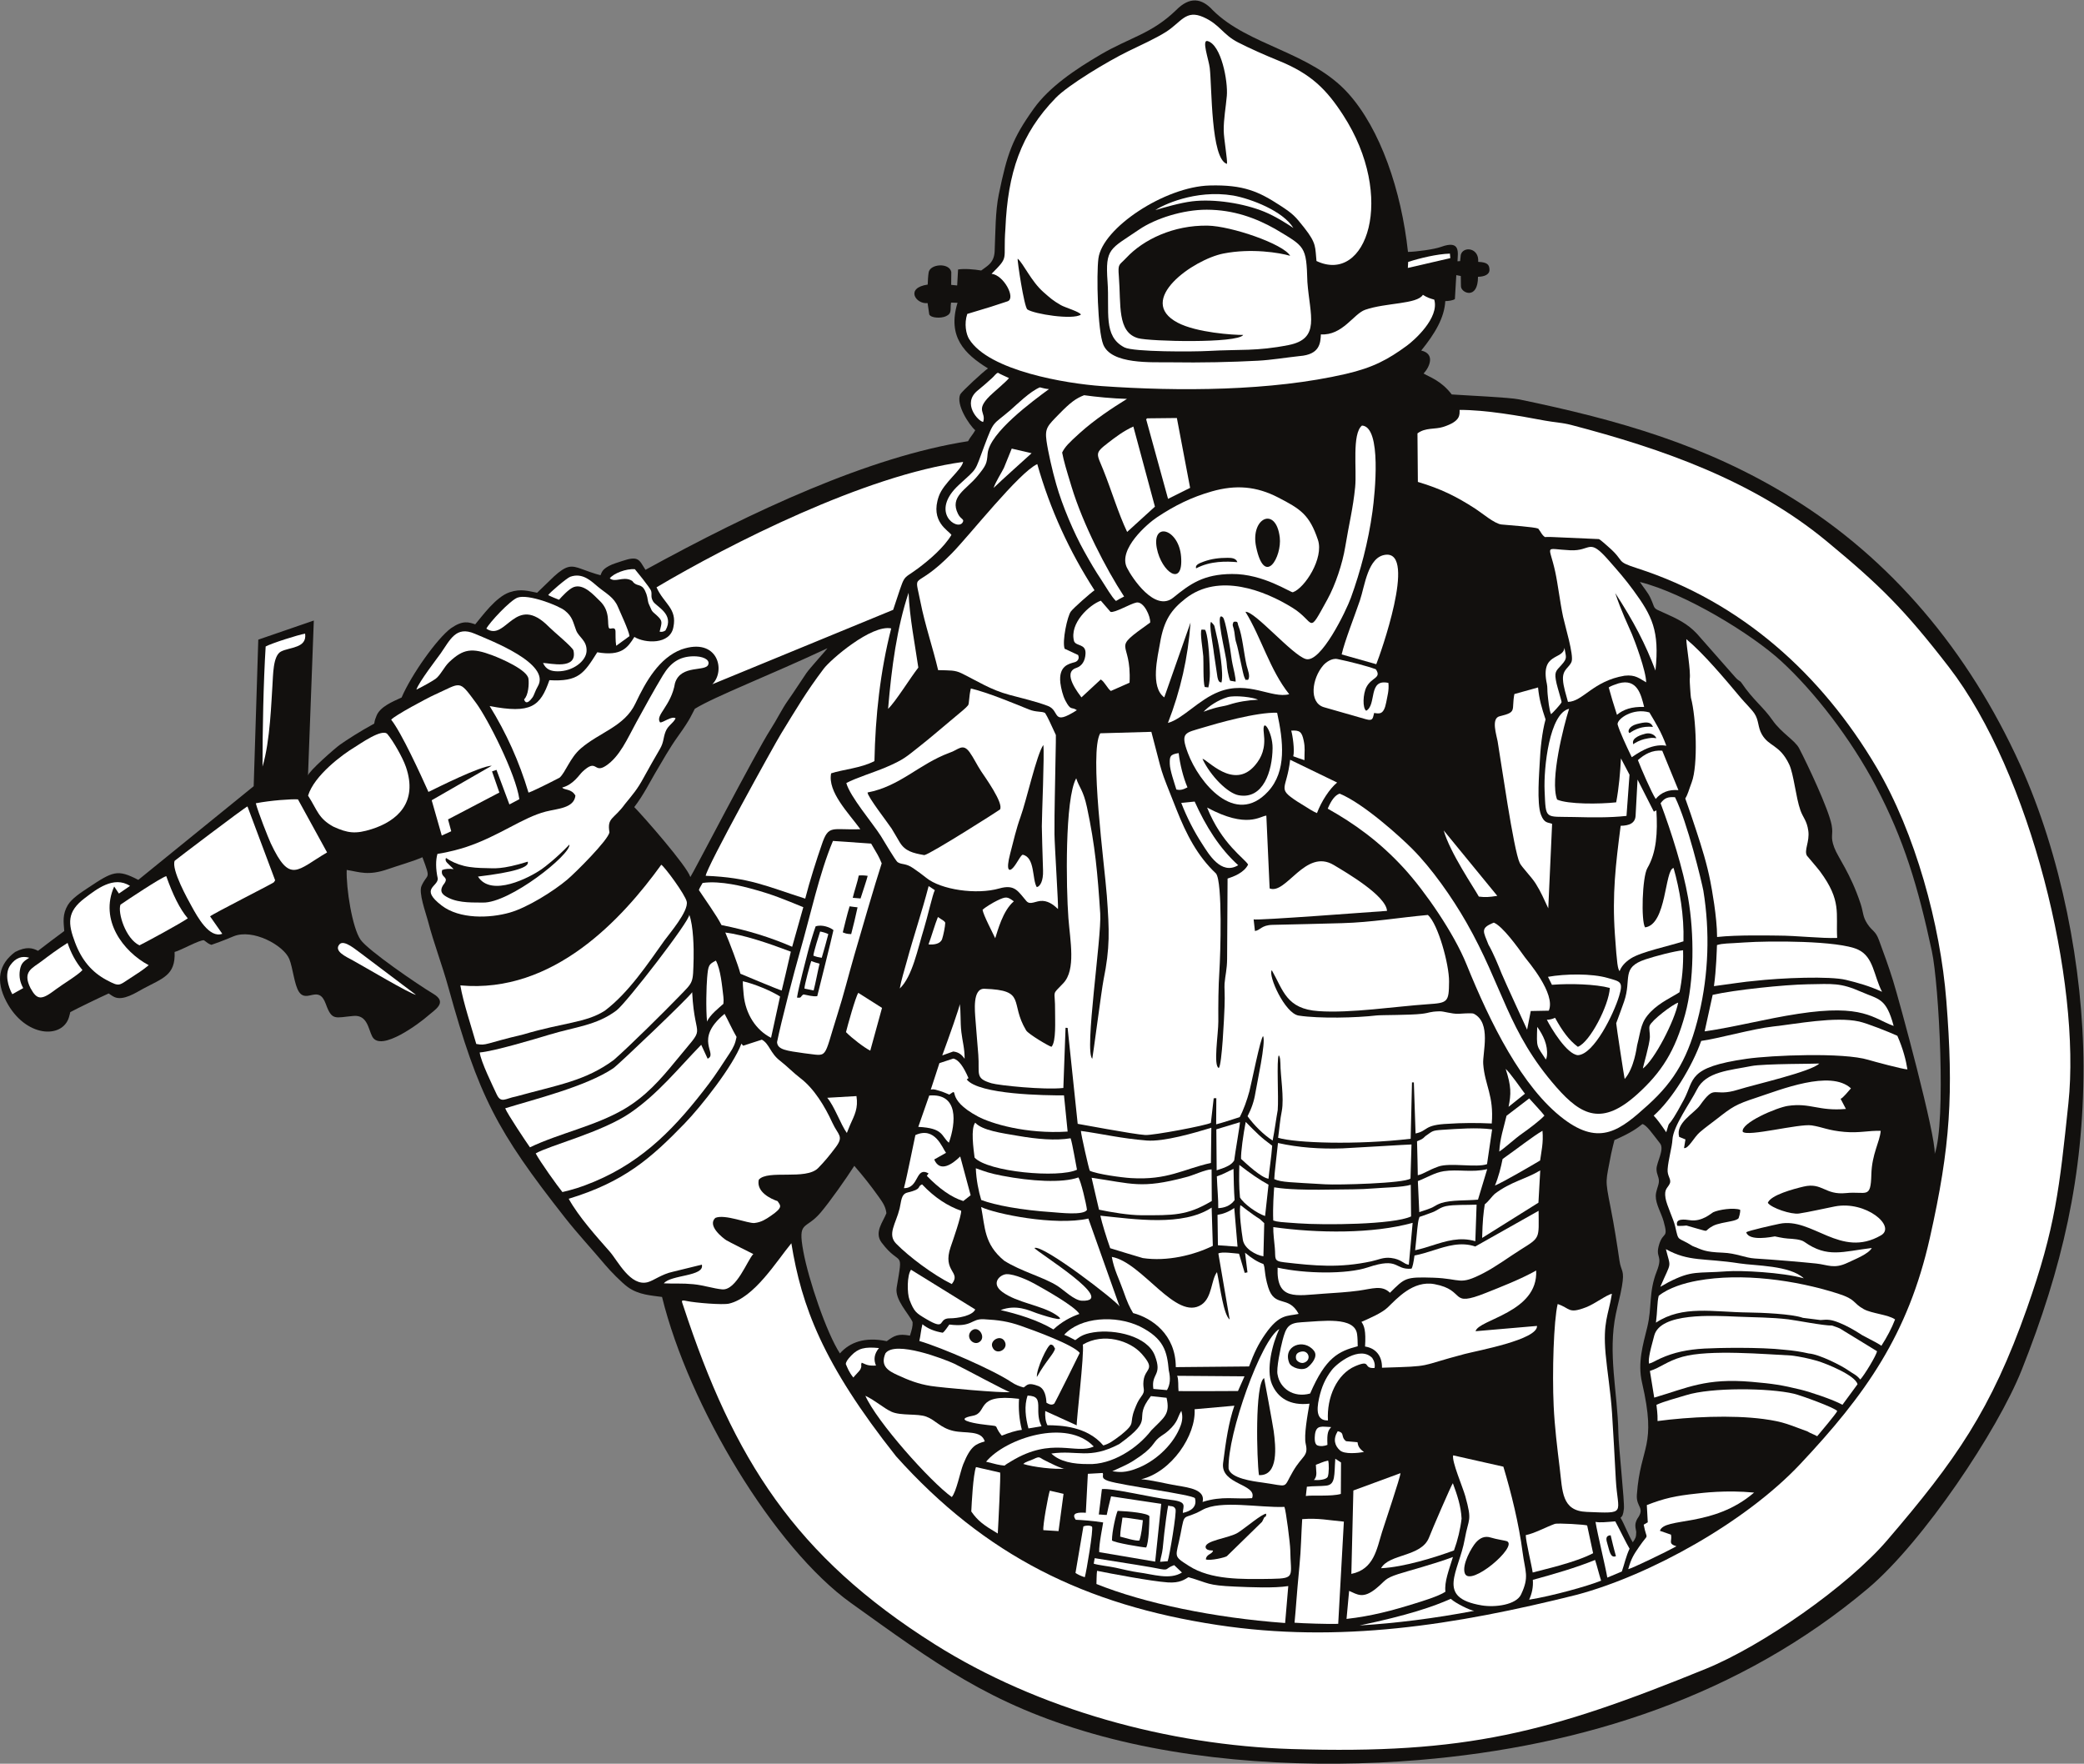 <?xml version="1.0" encoding="UTF-8" standalone="no"?>
<svg
   xmlns:dc="http://purl.org/dc/elements/1.1/"
   xmlns:cc="http://creativecommons.org/ns#"
   xmlns:rdf="http://www.w3.org/1999/02/22-rdf-syntax-ns#"
   xmlns:svg="http://www.w3.org/2000/svg"
   xmlns="http://www.w3.org/2000/svg"
   viewBox="0 0 738.493 624.96"
   height="624.96"
   width="738.493"
   xml:space="preserve"
   id="svg2"
   version="1.1"><rect x="0" y="0" width="738.493" height="624.96" fill="#808080" stroke="none"/><defs
     id="defs6" /><g
     transform="matrix(1.333,0,0,-1.333,0,624.96)"
     id="g10"><g
       transform="scale(0.1)"
       id="g12"><path
         id="path14"
         style="fill:#12100e;fill-opacity:1;fill-rule:evenodd;stroke:none"
         d="m 3223.96,4661.35 c -28.82,31.42 -60.62,37.42 -97.49,0 -65.72,-63.42 -121.68,-71.74 -201.17,-118.34 -66.75,-39.14 -135.84,-85.6 -177.23,-143.56 -56.99,-79.82 -70.36,-118.87 -92.77,-227.33 -9.49,-45.94 -8.88,-101.45 -11.11,-151.57 -1.44,-32.33 -21.55,-39.92 -35.71,-51.24 -18.89,3.24 -45.26,5.45 -61.56,2.69 l -2.37,-42.47 -15.93,1.62 0.3,34.06 c -5.01,25.57 -56.73,22.05 -60.25,-1.27 -1.52,-10.04 -2.09,-21.56 -2.47,-32.04 -60.53,-8.7 -31.81,-52.78 -0.28,-49.26 l 4.41,-30.18 c 5.04,-10.04 31.76,-10.33 43.64,-5.01 17.98,8.05 11.2,17.28 14.32,36.57 l 17.18,-0.55 c -27.53,-90.36 18.62,-135.91 80.98,-174.41 -13.35,-9.1 -69.85,-61.52 -73.73,-68.95 -12.3,-27.16 24.04,-81.79 39.84,-95.35 -6.54,-12.06 -13.08,-17.72 -19.12,-29.22 -262.25,-40.85 -572.31,-185.31 -857.51,-341.88 -16.91,26.34 -17.68,38.4 -61.86,23.45 -11.93,-4.2 -24.69,-7.44 -35.05,-13.06 -17.7,-9.6 -18.75,-15.53 -22.65,-24.83 -16.33,4.16 -39.07,12.57 -50.58,16.79 -26.69,9.78 -39.22,10.98 -73.6,-20.44 -7.46,-6.82 -28.1,-27.73 -44.3,-42.84 -22.22,3.9 -42.29,11.71 -73.2,1.26 -36.99,-12.5 -74.12,-65.11 -91.33,-85.24 -17.56,5.79 -32.65,11.59 -64.45,-10.32 -36.81,-26.95 -105.66,-124.06 -131.28,-184.2 -23.04,-10.67 -57.48,-24.27 -66.89,-49.05 -3.158,-7.99 -4.174,-10.12 -5.955,-20.33 -38.062,-20.69 -73.594,-43.76 -90.558,-55.72 -13.25,-9.34 -83.676,-71.03 -85.411,-82.22 l 15.426,411.93 -147.605,-50.8 -12.239,-389.6 -306.722,-249 c -56.028,29 -67.071,23.17 -135.266,-22.23 -16.722,-11.14 -42.058,-27.5 -52.344,-45.09 -14.23,-24.35 -11.261,-43.61 -9.226,-68.66 -19.949,-14.87 -49.461,-36.62 -69.762,-52.62 -14.059,7.45 -30.773,12.44 -61.012,-3.11 -43.016,-32.3 -52.551,-75.8 -22.961,-132.05 49.926,-94.94 148.379,-99.78 166.214,-41.46 1.188,4.61 2.766,9.59 3.543,13.69 19.239,10.39 80.953,40.2 102.09,49.65 3.918,-2.33 8.559,-6.5 15.125,-9.52 23.52,-10.79 57.41,11.77 76.098,21.89 51.929,28.08 86.801,35.45 83.957,97.85 17.133,4.49 66.762,32.73 78.07,31.18 7.926,-5.44 11.113,-9.56 19.793,-12.18 12.231,4.29 24.563,8.35 58.414,22.48 51.508,21.49 133.942,-23.85 148.707,-60.31 9.453,-23.35 13.301,-68.61 25.61,-87.02 21.152,-31.65 52.183,20.98 71.468,-32.51 16.434,-45.58 24.828,-35.87 73.637,-31.61 36.777,3.21 39.238,-34.72 49.68,-54.69 22.718,-43.4 129.138,38.32 146.068,53.29 20.63,18.24 55.67,36.78 16.08,60.35 -41.52,24.7 -173.254,115.18 -193.078,143.51 -22.121,31.61 -38.617,136.39 -36.918,185.63 33.238,-5.1 56.496,-16.54 110.246,2.3 28.05,9.82 65.54,20.28 91.04,31.44 23.63,-63.11 13.73,-40.26 -2.4,-76.32 -8.21,-18.34 11.19,-70.56 16.98,-92.64 16.22,-61.9 37.23,-114.89 54.81,-178.41 79.54,-287.55 128.37,-380.26 309.48,-610.65 33.31,-42.37 71.03,-82.92 107.2,-125.83 13.82,-16.4 42.86,-46.19 59.31,-58.33 29.33,-21.64 64.21,-22.69 91.61,-26.71 C 1831.1,951.105 2057.93,573.508 2262.15,427.273 2486.01,266.992 2630.02,158.789 2904.03,80.176 3175.2,2.395 3492.77,-13.457 3772.62,9.902 4209.44,46.367 4627.84,181.113 4965.84,465.969 c 146.87,123.777 344.74,419.922 408.61,580.681 107.54,270.73 164.73,515.06 164.28,806.18 -0.41,262.96 -60.29,564.25 -168.18,802.27 -138.33,305.18 -345.56,548.72 -608.51,710.66 -226.73,139.65 -457.72,205.87 -723.61,260.95 -26.24,5.43 -140.97,10.4 -179.14,13.13 -28.16,36.65 -57.64,45.48 -74.86,55.65 15.37,16.11 32.17,52.22 -6.27,61.06 36.87,45.5 61.48,87.16 63.98,131.42 7.5,-0.02 20.93,1.75 25.54,5.46 l 3.73,63.58 11.92,-2.34 0.41,-26.69 c -0.69,-18.27 45.35,-38.47 45.38,24.59 16.49,0.33 30.7,5.62 30.5,18.71 -0.22,13.2 -5.3,20.02 -29.98,20.98 2.73,38.16 -40.34,42.24 -46.29,18.6 l -1.78,-16.57 -6.96,-0.54 c 0.44,21.04 9.95,58.06 -43.86,38.3 -17.98,-6.6 -66.59,-13.07 -87.79,-13.35 -17.69,163.25 -73.35,326.57 -158.92,421.53 -99.91,110.9 -264.83,126.04 -360.08,221.12 z M 2232.82,1090.66 c -35.79,54.89 -83.52,196.54 -97.21,270.84 -15.47,83.87 5.39,56.12 45.37,102.86 25.51,29.84 69.3,92.41 90.1,124.94 24.63,-28.46 42.91,-51.57 65.07,-82.54 12.1,-16.9 18.31,-27.22 20.28,-43.32 -8.72,-22.99 -33.32,-50.86 -12.7,-78.21 50.84,-67.44 57.97,-13.13 39.96,-119.48 -5.55,-32.74 32.16,-69.11 42.35,-91.79 0.71,-11.16 -2.06,-20.02 -7.02,-36.01 -31.43,5.81 -41.54,0.15 -61.6,-14.73 -58.6,12.22 -98.58,-3.15 -124.6,-32.56 z M 4340.59,588.535 c -10.9,17.442 -23.45,50.528 -32.56,65.254 4.94,4.434 6.92,7.285 8.91,23.711 2.19,17.961 -13.87,161.465 -14.67,202.266 -2.11,108.105 -28.67,210.984 -6.61,316.304 5.32,25.43 11.64,47.16 16.02,72.61 7.75,44.96 -2.08,38.43 -6.47,68.37 -6.38,43.59 -14.12,93.45 -23.58,141.19 -15.8,79.83 -12.75,66.22 1.49,143.41 4.22,17.45 5.57,25.25 8.71,36.13 45.73,20.11 60.62,31.78 74.28,42.59 11.27,-2.53 26.28,-25.17 46.97,-51.41 12.43,-15.78 -9.35,-50.24 -9.43,-68.07 -0.06,-15.5 7.92,-22.25 6.15,-35.69 -1.45,-11.14 -7.89,-22.05 -8.12,-35.9 -0.35,-21.66 14.71,-45.38 20.85,-67.4 13.37,-47.86 -1.06,-26.06 -11.83,-61.42 -11.4,-37.42 11.18,-26.83 -6.46,-71.78 -21.97,-55.99 -12.08,-94.7 -25.16,-148.17 -11.44,-46.8 -26.09,-94.73 -13.99,-147.13 40.21,-174.076 -3.98,-165.451 -13.66,-298.224 -2.5,-34.324 23.19,-33.594 0.93,-64.453 -6.23,-12.352 -5.91,-17.95 -2.57,-34.571 -0.09,-14.668 -2.47,-17.668 -9.2,-27.617 z M 1835.22,2356.97 c -8.53,28.93 -125.59,162.24 -149.12,186.01 24.08,31.06 43.31,69.58 55.24,89.68 20.7,34.88 38.7,67.4 60.92,98.31 34.77,48.39 36.65,58.63 44.84,73.28 54.52,33.43 199.66,89.3 352.66,161.04 -0.71,-2.28 -47.29,-53.27 -56.18,-66.34 -18.66,-27.4 -32.2,-49.07 -49.15,-73.02 -15.8,-22.32 -29.29,-50.58 -45.92,-76.33 -39.43,-61.03 -209.6,-389.34 -213.29,-392.63 z m 3307.96,-735.86 c 3.25,49.25 -93.04,403.52 -110.77,460.71 -11.28,36.43 -24.55,72.75 -37.41,107.54 -9.49,25.69 -17.44,22.78 -30.87,43.27 -12.79,19.52 -10.2,29.9 -18.04,53.58 -26.94,81.43 -59.79,122.11 -69.82,148.93 -11.64,31.13 -2.07,32.3 -6.97,59.47 -7.66,42.51 -65.5,164.47 -86.51,204.6 -11.2,21.38 -47.16,40.74 -70.74,74.59 -25.2,36.2 -51.03,53.09 -82.32,99.17 -5,7.37 -6.29,3.33 -17.1,15.58 l -101.61,115.33 c -25.28,26.78 -51.63,39.56 -89.27,56.19 -30.4,13.44 -19.7,7.66 -34.35,39.15 -6.56,14.1 -19.24,28.7 -27.99,42.13 120.6,-30.37 297.61,-138.59 375.96,-210.62 87.49,-80.43 184.88,-205.61 251.98,-333.31 74.19,-141.15 111.36,-265.59 148.28,-437.51 18.99,-88.45 38.18,-453.89 7.55,-538.8" /><path
         id="path16"
         style="fill:#ffffff;fill-opacity:1;fill-rule:evenodd;stroke:none"
         d="m 3880.14,3598.73 c 0.03,-13.04 3.46,-30.18 -43.78,-45.28 -22,-7.03 -46.64,-0.97 -68.18,-17.12 l 1.07,-128.99 c 61.27,-18.38 101.68,-38.23 153.35,-71.67 17.68,-11.45 50.71,-39.77 69.02,-41.53 20.57,-1.99 87.37,-6.52 97.64,-10.94 9.1,-11.81 8.27,-15.21 17.63,-22.45 4.09,-0.14 6.53,0.75 23.29,-0.1 l 120.46,-5.3 c 5.02,-2.55 19.58,-15.87 24.09,-19.77 48.31,-41.77 16.87,-38.19 77.7,-57.81 277.34,-89.47 490.61,-282.75 636.02,-529.02 103.11,-174.61 169.75,-418.44 185.63,-620.04 19.4,-246.23 11.29,-386.46 -43.81,-631.11 -57.79,-256.63 -170.22,-415.674 -344.78,-601.284 -144.52,-153.66 -397.7,-294.812 -593.24,-347.105 -325,-81.32 -632.11,-129.484 -955.49,-80.461 -351.33,53.27 -617.57,184.043 -854.6,448.371 -195.74,247.009 -251.35,399.689 -278.45,566.339 -40.06,-48.53 -98.39,-144.6 -165.61,-160.41 -16.79,-3.95 -89.02,2.04 -111.99,6.81 -17.24,3.57 -14.39,1.56 -9.17,-14.29 C 1950.39,809.68 2113.33,551.738 2484.51,317.766 2760.55,143.762 3107,49.082 3433.88,39.023 c 463.64,-14.25 683.05,43.066 1100.56,213.098 151.35,61.629 377.63,219.754 481.73,341.07 183,213.274 276.88,346.789 372.14,616.929 76.38,216.54 86.53,320.77 110.26,544.9 34.16,322.77 -100.27,878.52 -317.7,1160.23 -118.77,153.93 -183.98,217.89 -324.93,334.45 -195.39,161.55 -437.89,245.95 -679.27,309.11 -23.02,6.03 -47.44,7.29 -69.6,11.46 -67.78,12.77 -157.08,28.66 -226.93,28.46" /><path
         id="path18"
         style="fill:#ffffff;fill-opacity:1;fill-rule:evenodd;stroke:none"
         d="m 3311.57,1706.02 c -6.61,-34.2 -13.01,-80.48 -12.38,-98.23 14.04,-12.95 53.26,-49.79 72.96,-52.74 2.61,26.69 7.5,56.38 9.85,87.74 -32.16,23.71 -40.47,33.15 -70.43,63.23" /><path
         id="path20"
         style="fill:#ffffff;fill-opacity:1;fill-rule:evenodd;stroke:none"
         d="m 2826.8,1796.28 5.84,160.02 5.5,-0.33 26.79,-255.01 c 1.4,0.15 147.59,-27.82 179.39,-29.69 21.92,-1.28 162.56,25.44 174.67,32.29 l 7.51,65.36 6.98,0.25 -0.44,-69.52 c 15.31,3.67 39.3,11.8 62.64,19.15 10,18.78 19.46,45.43 25.71,68.61 4.92,18.2 29.95,144.46 36.5,146.62 7.84,-15.94 -16.62,-125.94 -20.52,-150.52 -3.6,-22.81 -10.42,-41.99 -20.89,-62.37 16.71,-23.24 42.74,-49.49 66.72,-64.62 5.52,27.96 8.56,53.62 13.48,81 2.8,33.83 -3.52,132.8 2.71,145.72 4.48,-5.77 3.75,-14.01 4.41,-21.08 0.04,-34.23 10.36,-91.67 3.68,-127.4 -4.8,-23.24 -6.35,-47.37 -9.74,-70.91 46.49,-14.03 209.42,-19.45 352.36,-2.6 l 3.52,149.81 4.97,-0.01 4.54,-135.72 c 34.47,7.12 20.01,23.15 88.22,25.82 31.89,2.29 75.88,2.64 114.33,0.73 6.1,74.51 -18.58,101.53 -22.71,158.29 -2.14,29.56 22.41,109.37 -25.2,133.56 -5.18,2.51 -37.71,-0.2 -40.4,-0.28 -19.16,-0.56 -38.94,6.96 -50.53,6.62 -28.11,-0.83 -24.14,-3.95 -47.6,-6.71 -31.52,-3.7 -107.52,-2.83 -120.2,-4.34 -52.34,-6.21 -151.69,-8.75 -206.65,-0.29 -36.84,5.67 -82.17,107.25 -71.44,120.56 30.32,-52.92 38.39,-103.19 124.46,-108.73 85.07,-6.06 204.39,12.55 290.57,18.37 52.95,3.57 55.8,5.34 56.2,60.42 0.33,45.11 -29.03,152.53 -56.25,176.83 -76.84,-6.86 -149.83,-19.69 -228.32,-21.79 -61.51,-1.66 -122.94,-3.25 -184.42,-4.51 -30.39,-0.62 -32.58,-14.67 -47.1,-16.29 l -3.43,30.88 c 7.47,-3.61 318.84,20.15 354.6,22.57 -2.75,40.48 -107.23,101.32 -141.49,121.88 -75.5,45.31 -126.49,-79.62 -170.57,-62.17 l -8.75,193.44 c -16.11,-0.6 -50.71,-35.95 -157.48,21.5 39.07,-97.49 99.95,-135.3 108.99,-151.55 -10.82,-21.99 -39.07,-32.17 -54.58,-37.23 l -1.24,-213.95 c -0.25,-27.9 -5.01,-43.32 -6.78,-65.3 -0.9,-11.24 1.35,-26.4 -0.05,-61.75 -1.18,-30.03 -6.79,-152.71 -15.17,-162.55 -15.33,5.07 -1.14,91.92 -1.33,123.39 -0.29,46.13 0.03,91.64 2.83,134.65 2.75,42.23 8.83,236.35 -9.01,258.97 -49.3,46.37 -78.81,103.91 -104.84,169.54 -49.27,124.2 -33.1,79.87 -67.03,207.05 l -135.88,-3.85 c -29.76,-49.77 11.75,-352.05 17.54,-431.98 6.72,-92.68 8.63,-137.61 -8.83,-223.61 -4.81,-23.68 -28.89,-208.11 -29.88,-209.64 -21.74,19.27 25.25,322.89 21.13,386.2 -6.88,105.56 -13.48,180.59 -35.26,282.46 -9.85,46.03 -20.83,52.38 -28.56,76.96 -30.72,-54.27 -26.86,-291.3 -20.78,-371.64 4.53,-59.88 20.4,-137 -13.39,-172.9 -32.85,-34.89 -21.48,-14.32 -22.03,-74.5 -0.23,-24.54 3.25,-80.79 -9.47,-94.7 -4.78,0.2 -61.33,33.44 -67.46,43.58 -44.85,74.19 2.72,106.87 -111.03,110.64 -32.17,1.07 -25.24,-60.09 -23.65,-82.38 1.97,-27.46 4.93,-59.89 7.48,-92.94 3.96,-51.37 -9.93,-62.63 35.4,-75.92 19.36,-5.67 139.8,-18.1 190.71,-12.46" /><path
         id="path22"
         style="fill:#ffffff;fill-opacity:1;fill-rule:evenodd;stroke:none"
         d="m 3782.61,3904.71 c -15.18,-25.37 -98.09,-20.58 -153.45,-39.83 -30.85,-10.72 -60.21,-68.94 -117.73,-65.4 -1.23,-22.59 -2.27,-53.59 -56.96,-57.68 -36.86,-4 -74.98,-10.41 -110.6,-12.3 -69.72,-3.71 -149.66,-5.5 -231.65,-4.25 -49.45,0.76 -158.26,-6.59 -179.54,47.74 -14.8,37.8 -18.15,185.1 -12.71,228.03 10.35,81.66 176.91,191.02 295.51,194.27 91.26,2.5 131.38,-16.58 187.87,-53.3 34.43,-22.38 39.78,-28.56 63.61,-58.68 33.95,-42.9 28.82,-52.38 32.77,-88.78 133.09,-62.97 212.61,169.72 70.59,388.35 -43.66,67.22 -84.41,109.07 -171.37,144.23 -32.2,13.02 -76.31,32.39 -107.97,48.69 -40.84,21.02 -48.01,47.57 -92.05,67.09 -46.82,20.77 -58.68,-13.5 -99.34,-39.37 -27.19,-17.29 -69.25,-36.22 -100.4,-51.43 -54.89,-26.8 -159.16,-89.54 -192.33,-123.62 -93.46,-96.01 -127.81,-199.81 -134.12,-347.95 -6.63,-87.41 11.58,-71.41 -36.8,-120.01 32.28,-3.01 65.45,-65.29 42.44,-73.15 -26.84,-9.17 -55.76,-18.45 -107.01,-33.5 -8.85,-26.11 -2.98,-53.98 4.84,-66.63 52.49,-84.97 259.19,-118.62 352.58,-125.18 205.06,-14.38 451.07,-13.51 648.8,32.31 72.96,16.91 112.34,38.44 162.55,75.18 19.06,13.94 86.76,73.71 72.63,122.34 -11.19,3.04 -19.38,5.73 -30.16,12.83 z m -520.85,347.96 c -43.25,12.76 -39.72,204.73 -45.78,255.22 -2.67,22.15 -22.35,76.11 -5.51,71.29 36.33,-10.41 54.23,-106.8 50.92,-145.63 -2.53,-29.81 -8.62,-61.09 -8.26,-92.71 0.23,-20.84 10.59,-80.01 8.63,-88.17 z m -388.34,-400.65 c -21.24,-14.72 -124.55,1.58 -142.23,13.78 -8.6,5.93 -27.64,132.89 -25.75,134.97 15.05,-12.56 36.1,-60.66 68.81,-89.19 18.24,-15.9 23.97,-21.58 46.1,-34.39 10.74,-6.22 50.7,-17.71 53.07,-25.17" /><path
         id="path24"
         style="fill:#ffffff;fill-opacity:1;fill-rule:evenodd;stroke:none"
         d="m 1404.88,2581.67 c 0.55,-1.91 58.42,26.58 82.86,39.58 15.71,14.05 27.51,52.7 56.17,77.48 49.95,43.18 116.35,58.42 145.22,119.59 27.61,58.48 63.17,121.22 122.41,143.66 96.62,33.52 118.55,-56.41 82.09,-92.5 l 480.73,197.82 c 34.68,102.19 20.27,76.06 65.44,109.69 31.6,23.51 69.42,56.14 89.45,89.35 -6.52,11.51 -57.79,34.67 -33.39,103.16 12.57,35.29 60.16,69.14 64.49,90.97 -259.88,-35.1 -620.77,-218.26 -815.08,-333.33 19.81,-44.08 55.32,-56 44.85,-105.91 -8.5,-47.07 -75.8,-43.31 -103.7,-25.96 -17.79,-28.7 -34.62,-51.97 -98.62,-40.78 -35.3,-56.13 -49.7,-78.73 -127.32,-74.21 -24.24,-69.77 -48.69,-89.9 -158.78,-68.74 44.15,-71.29 78.69,-147.84 103.18,-229.87" /><path
         id="path26"
         style="fill:#ffffff;fill-opacity:1;fill-rule:evenodd;stroke:none"
         d="m 1865.79,1326.66 c 8,-31.86 -82.65,-26.43 -100.99,-49.72 33.58,-1.52 46.29,0.74 78.35,-2.29 27.24,-2.58 54.57,-11.86 76.79,-13.74 37.87,-3.22 67.22,78.4 82.64,93.93 -0.76,0.28 -66.72,33.38 -71.92,36.79 -8.39,5.49 -51.43,38.18 -29.1,59.24 25.17,10.99 87.33,-15.44 104.28,-13.51 18.19,2.07 29.92,9.87 42.93,18.73 34.45,23.46 25.87,27.83 18.23,39.41 -17.59,5.87 -56.92,24.15 -49.9,56.81 23.39,27.72 125.24,-2.06 157.83,31.07 17.12,17.4 30.39,33.64 46.35,54.84 22.99,30.56 6.75,32.19 -8.59,65.8 -19.78,43.3 -48.51,90.56 -84.5,117.98 -19.44,14.81 -36.65,32.94 -54.64,46.72 -26.24,20.1 -28.08,44.99 -48.23,55.96 l -49.72,-16.04 -4.64,5.34 c -22.5,-59.73 -107.21,-167.01 -151.53,-212.71 -89.37,-92.18 -160.27,-154.66 -307.59,-199.48 26.18,-47.36 73.02,-99.49 109.35,-140.77 21,-23.84 54.75,-93.43 100.81,-80.97 16.22,4.38 36.73,21.25 67,27.76 15.07,3.25 73.19,18.36 76.79,18.85" /><path
         id="path28"
         style="fill:#ffffff;fill-opacity:1;fill-rule:evenodd;stroke:none"
         d="m 2812.56,2271.89 c 1.62,4.17 -9.19,172.35 -9.34,198.96 -0.39,66.55 1.8,127.82 2.73,198.29 0.69,52.4 1.3,46.11 0.96,65.43 -15.21,32.64 -21.08,46.52 -28.61,58.42 -8.16,5.19 -23.18,1.44 -43.1,9.49 -41.94,16.97 -107.86,44.56 -154.26,55.79 -5.55,-22.23 -4.03,-40.29 -7.42,-44.71 -5.32,-6.9 -16.9,-16.1 -49.71,-43.52 -27.45,-22.95 -52.25,-44.41 -79.45,-65.81 -34.56,-27.18 -41.04,-34.92 -89.63,-55.64 -29,-12.38 -81.29,-28.8 -104.89,-41.7 9.66,-35.91 69.6,-105.99 91.62,-140.5 7.25,-11.35 39.21,-66.44 45.07,-70.05 12.17,-7.49 20.48,-1.66 41.46,-16.07 11.97,-8.23 24.25,-17.15 34.49,-25.47 38.84,-31.55 133.2,-45.48 193.87,-28.19 42.35,12.07 50.11,-8.3 72.21,-33.45 10.59,-12.05 24.99,1.48 43.52,0.4 18.78,-1.1 32.99,-14.64 40.48,-21.67 z m -93.29,144.33 c -5.09,0.98 -15.91,-23.47 -26.24,-34.62 -9.88,-10.67 -19.7,-9.14 -7.67,37.28 8.42,32.58 16.55,67.54 27.36,97.28 16.01,44.04 43.14,167.02 60.88,191.91 3.17,-24.45 -4.04,-187.3 -4.03,-216.18 0,-13.38 1.9,-74.41 3.25,-118.04 0.83,-26.67 -7.5,-41.96 -16.66,-43.68 -12.65,20.66 -4.31,78.48 -36.89,86.05 z m -412.99,165.54 c 86.79,16.6 135.83,74.99 217.78,105.56 23.5,7.35 35.01,27.13 53.58,1.47 10.72,-14.84 18.93,-32.93 30.38,-50.32 9.45,-14.35 61.07,-85.72 50.25,-101.95 -1.07,-1.61 -185.18,-118.77 -201.04,-121.23 -31.12,5.4 -50.96,10.63 -65.26,33.83 -8.04,13.02 -15.9,27.78 -21.87,36.94 -9.67,14.84 -63.81,84.31 -63.82,95.7" /><path
         id="path30"
         style="fill:#ffffff;fill-opacity:1;fill-rule:evenodd;stroke:none"
         d="m 4975.95,1370.91 c -77.1,-9.16 -117.64,-27.43 -179.22,16.26 -9.84,6.98 -30.15,8.02 -44.09,8.85 -13.01,0.77 -33.94,5.8 -34.29,5.75 -7.97,-1.2 -68.39,-13.82 -76.12,10.72 3.02,4.16 74.95,19.97 87.98,22.71 87.79,18.46 162.38,-93.29 270.3,-30.56 40.86,23.75 -39.93,92.68 -122.65,76.79 -28.58,-5.51 -69.62,-15.09 -95.48,-18.88 -20.69,-3.04 -72.92,14.46 -82.88,28.33 7.41,20.7 68.14,36.91 95.08,43.27 49.97,11.81 56.27,-23.02 112.87,-17.27 54.37,5.5 65.58,-17.18 67.33,49.53 1.44,55.02 22.4,85.93 24.87,115.97 -33.19,0.93 -56.23,-6.27 -96.15,-2.86 -43.91,3.75 -58.21,12.88 -87.41,17.3 -33.82,5.12 -170.43,-31.18 -183.26,-16.85 -5.47,23.39 90.22,64.35 120.31,68.74 59.85,8.73 81.11,-14.62 154.01,-8.16 l -14.11,26.96 c 5.79,1.28 22.43,22.26 27.51,27.79 -54.95,50.41 -187.7,-3.95 -251.92,-24.96 -55.07,-18.02 -63.9,-24.53 -104.59,-56.31 -16.55,-12.9 -30.8,-22.89 -45.23,-35.34 -16.02,-13.85 -30.07,-44.18 -42.02,-42.21 l 3.78,23 -16.65,6.65 c -10.8,37.02 40,62.76 55.03,83.81 42.6,59.71 32.68,20.16 101.75,41.88 42.8,13.45 194.77,47.79 215.57,69.44 -2.68,-0.91 -148.11,-0.21 -180.34,-6.65 -58.02,-11.6 -120.88,-14.59 -144.68,-62.25 -16.91,-33.88 -63.3,-97.33 -65.19,-133 -1.06,-20.17 -11.09,-53.55 -12.88,-79.15 -1.33,-18.85 10.93,-26.54 5.62,-38.24 -5.59,-12.29 -15.32,-13.5 -11.2,-38.54 3.21,-19.51 21.12,-55.32 25.58,-74.77 10.12,-44.22 4.45,-25.93 46.44,-52.59 26.81,-10.17 30.49,-15.73 80.19,-17.61 35.93,-1.36 58.79,-13.83 85.27,-15.44 52.17,-3.2 128.44,-9.74 162.9,-13.37 31.11,-3.26 47.35,-15.33 83.98,2.19 19.87,9.5 55.07,23 63.99,39.07 z m -517.14,59.14 c -6.46,20.65 20.7,16.69 33.9,14.72 32.06,-4.78 57.26,19.1 61.49,21.09 15.1,7.13 54.59,12.95 71.77,6.67 1.19,-7.41 -3.87,-22.05 -3.98,-22.21 -2.93,-4.21 -12.2,-6.57 -19.31,-8.05 -14.74,-3.05 -37.31,-6.42 -48.99,-12.66 -27.41,-14.64 -5.56,-16.95 -43.62,-6.69 -41.03,11.06 -14.22,6.96 -45.7,6.67 -0.54,-0.01 -1.43,0.07 -1.86,0.08 l -3.7,0.38" /><path
         id="path32"
         style="fill:#ffffff;fill-opacity:1;fill-rule:evenodd;stroke:none"
         d="m 4883.89,2195.13 c -3.62,65.89 12.35,98.59 -45.6,176.94 -6.07,8.23 -34.34,40.98 -34.77,41.73 -8.16,14.27 7.59,37.2 3.68,65.86 -3.76,27.57 -13.72,34.44 -20.95,54.67 -12.27,34.28 -17.7,96.47 -29.97,122.21 -25.33,53.13 -53.44,46.31 -72.6,79.76 -11.25,19.64 -7.49,37.51 -20.07,55.92 -7.56,11.05 -26.17,29.46 -35.5,40.59 -42.24,50.37 -98.5,117.71 -145.14,156.57 -0.22,-16.64 12.24,-85.28 9.04,-106.39 -0.49,-3.36 2.4,-46.51 3.13,-49.2 14.23,-53.33 19.16,-179.8 2.13,-224.85 -8.27,-21.9 -10,-31.58 -17.13,-43.1 11.25,-31.8 16.72,-47.21 29.59,-86.66 14.42,-44.09 27.7,-86.08 36.98,-133.31 3.5,-17.75 17.95,-95.01 17.99,-148.26 53.46,5.97 142.83,3.8 160.34,3.77 53.03,-0.09 115.93,-7.86 158.85,-6.25" /><path
         id="path34"
         style="fill:#ffffff;fill-opacity:1;fill-rule:evenodd;stroke:none"
         d="m 2493.91,2907.02 c 32.04,-1.05 44.05,0.57 62.98,-8.76 42.35,-20.9 76.67,-43.61 126.43,-56.94 30.27,-8.11 71.49,-17.78 102.27,-29.47 33.69,-12.79 8.9,-54.81 77.14,-11.28 -14.43,10.18 -15.53,-3.32 -30.58,25.56 -6.86,13.14 -11.29,32.05 -13.27,46.76 -5.07,45.46 22.26,50.78 38.03,55.18 8.56,2.38 13.29,10.22 9.07,19.19 l -35.8,16.61 c -6.99,20.11 7.25,86.45 16.56,98.93 7.38,9.91 52.89,49.82 62.89,56.47 -66.45,103.05 -117.87,214.45 -152.14,335.4 -48.13,-21.77 -178.83,-187.89 -226.95,-237.03 -102.83,-104.97 -100.99,-41.03 -83.6,-129.43 11.96,-60.77 33.01,-121.68 46.97,-181.19" /><path
         id="path36"
         style="fill:#ffffff;fill-opacity:1;fill-rule:evenodd;stroke:none"
         d="m 2944.29,3939.63 c 5.68,-79.69 -12.62,-145.06 44.93,-174.75 24.06,-12.42 183.76,-11.64 223.42,-9.43 83.55,4.68 127.36,-1.22 212.78,15.63 85.54,16.87 56.76,78.51 50.15,167.3 -2.8,97.1 -6.09,93.57 -85.73,141.46 -51.44,28.93 -110.59,50.94 -181.81,51.08 -63.04,0.13 -136.51,-23.19 -179.98,-52.89 -76.96,-52.62 -90.2,-48.38 -83.76,-138.4 z M 3305,3798.02 c -15.75,-23 -248.85,-17.32 -279.39,-8.67 -56.35,15.95 -45.26,89.15 -51.22,163.86 -2.86,35.71 0.28,28.86 20.06,50.03 45.28,48.43 124.91,86.83 215.9,85.35 62.4,-1.02 201.79,-48.77 219.38,-80.23 -28.16,8.32 -103.26,20.61 -177.27,6.09 -79.95,-15.68 -234.88,-124.45 -121.5,-183.98 50.02,-26.27 147.39,-32.68 174.04,-32.45" /><path
         id="path38"
         style="fill:#ffffff;fill-opacity:1;fill-rule:evenodd;stroke:none"
         d="m 2140.6,2299.63 c 11.43,45.34 31.29,107.21 43.7,142.7 18.48,55.83 27.23,38.82 102.85,41.84 -30.71,42.43 -87.51,98.89 -77.68,148.49 30.7,10.27 79.11,13.66 115.15,32.56 2.42,120.06 15.32,238.03 44.56,352.73 -52.68,10.76 -160.8,-82.54 -179.49,-107.26 -46.8,-61.92 -72.26,-105.89 -113.2,-172.47 -18.05,-29.36 -199.3,-357.04 -200.44,-377.91 116.53,-4.68 160.13,-27.38 264.55,-60.68" /><path
         id="path40"
         style="fill:#ffffff;fill-opacity:1;fill-rule:evenodd;stroke:none"
         d="m 4950.66,1139.04 c 26.06,-13.4 49.22,-25.77 50.7,-28.26 14.91,23.2 27.38,46.58 36.49,70.23 -17.97,12.95 -62.31,15.66 -83.27,27.35 -30.87,17.23 -18.83,25.49 -68.78,41.43 -112.32,35.82 -254.89,55.86 -373.51,34.24 -33.72,-6.14 -75.49,-18.31 -102.75,-40.16 -4.48,-16.8 -3.45,-41.4 -7.39,-71.39 71.33,47.08 151.12,27.96 246.74,26.97 32.27,-0.33 115,-3.62 144.02,-14.22 10.46,-1.06 34.79,-4.55 46.76,-5.84 19.47,1.74 28.06,1.47 49.56,-7.09 19.84,-7.91 40.42,-19.48 61.43,-33.26" /><path
         id="path42"
         style="fill:#ffffff;fill-opacity:1;fill-rule:evenodd;stroke:none"
         d="m 4808.57,1090.5 c 28.12,-2.03 87.89,-32.83 103.69,-44.11 14.28,-10.18 22.26,-11.86 33.11,-25.08 10.47,11.09 43.15,64.43 44.43,75.28 l -98.88,60.52 c -2.22,0.98 -4.42,1.89 -6.62,2.77 -4.66,1.86 -9.28,3.5 -13.83,4.89 -22.2,-0.59 -97.26,14.25 -116.58,16.52 -46.03,5.43 -88.45,5.07 -135.84,7.11 -65.88,2.83 -203.44,11.09 -220.35,-49.97 -14.7,-53.1 -15.47,-65.11 -13.97,-74.95 10.91,3.06 15.32,7.11 30.83,14.09 35.48,15.97 71.13,23.45 116.53,26.04 32.19,1.84 147.03,4.37 213.71,-3.32 21.66,-1.86 42.58,-4.86 63.77,-9.79" /><path
         id="path44"
         style="fill:#ffffff;fill-opacity:1;fill-rule:evenodd;stroke:none"
         d="m 4761.77,1085.11 c -66.18,3.09 -218,16.69 -289.42,-3.49 -41.33,-11.69 -57.81,-28.58 -86.28,-37.53 l 11.49,-70.926 c 89,26.211 137.49,52.496 258.76,41.976 57.39,-4.97 80.24,-8.54 129.97,-20.597 24.94,-6.047 86.68,-26.469 111.66,-40.441 l 40.07,54.588 c -5.57,23.7 -82.52,54.82 -107.34,62.22 -22.91,6.49 -45.3,11.38 -68.91,14.2" /><path
         id="path46"
         style="fill:#ffffff;fill-opacity:1;fill-rule:evenodd;stroke:none"
         d="m 1796.04,2778.86 c -10.14,7.41 -34.03,-12.33 -41.32,-10.79 -13.98,18.92 29.55,43.26 39.66,104.39 15.65,50.92 83.53,28.78 88.75,50.32 3.89,12.71 -15.81,21.89 -41.86,20.98 -34.26,-1.19 -57.97,-15.63 -79.1,-50.63 -23.08,-38.24 -47.91,-83.43 -70.74,-125.09 -23.36,-42.64 -43.6,-90.78 -80.93,-115.4 -32.57,-21.5 -22.57,21.51 -62.29,-15.89 -8.91,-8.39 -23.92,-34.11 -53.58,-41.82 4.64,-7.5 24.37,-2.26 35.04,-21.5 -3.71,-33.74 -48.03,-34.47 -78.9,-42.43 -61.9,-15.96 -123.43,-64.87 -212.05,-94.36 -13.04,-4.34 -43.92,-13.28 -75.81,-18.12 -4.72,-15.88 -4.95,-39.59 0.88,-65.74 0.06,-22.25 -48.52,-26.3 10.26,-71.46 47.78,-36.69 127.65,-34.16 181.29,-18.78 47.05,13.48 115.82,56.67 152.39,87.37 21.4,17.95 109.49,105.62 112.37,126.07 -6.47,39.9 11.03,33.2 41.36,75.12 20.44,25.19 32.72,38.61 49.67,70.13 12.31,22.89 29.89,53.08 43.33,76.43 10.5,18.25 8.26,28.57 14.72,45.45 6.62,17.34 19.64,21.35 26.86,35.75 z m -525.4,-420.61 c 35.26,-56.04 138.11,-2.24 169.32,19.67 9.26,6.51 39.13,29.19 73.73,65.42 4.36,-26.25 -159.26,-156.39 -230.28,-154.2 -20.7,0.63 -61.18,-2.33 -91.05,12.55 -14.25,7.1 -26.14,15.36 -14.11,34.2 19.35,23.66 -8.46,17.36 -2.93,39.71 8.56,3.43 18.98,3.92 30.66,2.44 -14.92,15.35 -24.93,20.03 -20.4,29.69 13.46,-9.02 28.65,-16.37 47.86,-21.13 18.2,-4.51 41.13,-5.76 58.91,-5.88 20.19,-0.15 40.01,-4.74 110.61,17.14 5.52,-14.97 -36.83,-28.23 -132.32,-39.61" /><path
         id="path48"
         style="fill:#ffffff;fill-opacity:1;fill-rule:evenodd;stroke:none"
         d="m 3095.07,2834.55 69.8,198.8 c -6.5,-92.53 -26.74,-181.38 -60.06,-266.74 39.72,10.85 81.45,61.65 135.32,82.73 79.27,31.01 140.48,-18.89 187.12,-6.34 -51.53,64.3 -74.21,150.71 -116.35,219.04 24.51,2.34 123.69,-114.32 160.15,-125.45 40.1,-12.24 107.79,128.53 120.26,163.03 25.26,69.87 46.12,147.86 57.24,228.85 6.49,47.23 25.17,225.53 -27.84,228.68 -27.11,-21.7 -13.56,-116.98 -18.16,-163.49 -5.64,-57.08 -16.4,-98.05 -26.33,-158.66 -7.47,-45.56 -26.42,-101.75 -47.29,-139.7 -54.2,-98.57 -30.6,-61.24 -92.7,-22.7 -74.11,46 -196.23,94.23 -284.94,24.46 -37.34,-29.37 -57.24,-56.86 -67.57,-118.62 -5.77,-34.46 -26.72,-116.13 11.35,-143.89 z m 222.46,46.46 c -10.99,1.96 -3.17,-4.87 -9.12,6.05 -4.27,7.84 -16.25,75.82 -21.61,91.6 -4.78,14.05 -3.75,26.19 -7.24,39.02 -1.79,6.59 -4.57,8.92 -0.06,17.71 13.09,2.25 9.45,-2.79 12.8,-10.99 10.5,-25.68 14.33,-73.67 21.68,-104.83 2.91,-12.27 10.9,-29.61 3.55,-38.56 z m -114.93,-18.8 c -4.63,13.43 -2.81,67.87 -3.8,81.55 -1.35,18.53 -9.36,63.06 -4.59,71.08 l 9.22,-0.5 c 6.85,-9.88 10.73,-58.48 11.34,-75.4 0.94,-26.06 3.9,-52.73 -2.54,-77.92 l -9.63,1.19 z m 44.6,12.06 c -3.14,0.96 -7.61,-1.29 -10.79,14.49 l -9.39,63.18 c -1.96,21.2 -13.95,76.14 -7.46,83.44 l 6.32,-7 c 3.69,-6.15 1.2,-0.32 3.51,-8.4 1.9,-6.69 3.04,-13.92 4.7,-20.53 7.43,-29.49 19.23,-101.47 13.11,-125.18 z m 23.08,4.6 c -4.86,11.19 -8.68,34.54 -9.26,46.32 -1.09,21.48 -33.55,144.51 -9.86,121.9 6.47,-6.17 17.86,-76.11 19.17,-84.03 2.92,-17.73 3.19,-25.74 6.34,-40.61 2.31,-10.99 8.79,-36.29 8.09,-46.04 l -14.48,2.46" /><path
         id="path50"
         style="fill:#ffffff;fill-opacity:1;fill-rule:evenodd;stroke:none"
         d="m 2995.93,3179.14 c 13.34,-26.73 74.32,-118.93 122.88,-79.53 45.27,36.73 80.74,62.48 156.13,62.93 83.15,0.96 156.88,-50.35 162.08,-48.51 31.87,11.28 82.78,90.85 66.59,139.15 -22.6,67.41 -46.6,82.19 -105.93,112.86 -57.54,29.74 -112.43,34.27 -176.29,16.03 -54.16,-15.47 -98.41,-37.39 -145.6,-68.76 -25.61,-17.02 -104.32,-85.14 -79.86,-134.17 z m 293.42,14.84 c -28.26,2.54 -71.82,3.68 -109.62,-16.47 -2.87,8.49 6.03,12.9 20.21,18.03 21.23,7.67 41,9.92 63.52,10.01 11.08,0.05 22.66,-1.09 25.89,-11.57 z m -214.06,37.04 c -13.9,71.78 58.64,52.02 64.5,-22.31 6.55,-83.35 -52.22,-40.97 -64.5,22.31 z m 264.03,3.46 c -16.21,76.86 52.79,110.04 62.81,25.25 6.01,-50.84 -39.97,-133.59 -62.81,-25.25" /><path
         id="path52"
         style="fill:#ffffff;fill-opacity:1;fill-rule:evenodd;stroke:none"
         d="m 4414.51,2553.11 c 28.61,-76.59 59.74,-174.11 73.26,-252.17 16.45,-95.04 16.36,-219.65 -7.97,-308.81 -26.71,-97.87 -62.92,-154.2 -126.91,-212.09 -93.21,-84.34 -148.01,-58.43 -215.19,18.1 -129.92,147.95 -142.04,267.99 -239.65,438.56 -38.43,67.17 -92.16,143.38 -143.52,195.03 -31.93,32.11 -129.95,120.98 -193.16,146.94 -11.47,-3.52 -22.07,-16.74 -31.76,-39.92 68.89,-38.52 137.62,-86.99 204.15,-160.09 54.97,-60.4 130.91,-170.1 164.72,-253.56 62.59,-154.5 147.54,-327.56 258.52,-411.38 96.83,-73.12 150.95,-28.74 223.66,37.01 71.93,65.03 109.31,129 136.37,243.19 24.82,104.69 28.99,217.61 11.13,326.93 -4.41,23.41 -42.19,181.22 -75.26,248.28 -17.72,1.35 -27.83,-1.2 -38.39,-16.02" /><path
         id="path54"
         style="fill:#ffffff;fill-opacity:1;fill-rule:evenodd;stroke:none"
         d="m 1757.89,2389.7 c -103.24,-142.95 -286.14,-343.67 -534.12,-320.72 7.37,-44.43 30.24,-112.81 42.33,-155.68 27.92,-5.16 21.58,0.94 125.04,25.26 106.93,31.89 166.13,30.73 216.77,63.16 63.69,48.13 114.41,125.05 158.27,186.42 12.51,17.49 64.83,77.91 59.39,103.48 -3.99,18.77 -59.15,93.34 -67.68,98.08" /><path
         id="path56"
         style="fill:#ffffff;fill-opacity:1;fill-rule:evenodd;stroke:none"
         d="m 2315.81,2445.91 -101.5,7.07 c -36.52,-87 -59.58,-197.09 -88.44,-297.09 -14.34,-49.67 -49.32,-183.93 -60.17,-237.73 1.3,-20.31 24.6,-22.81 72.97,-29.68 64.89,-7.04 48.5,-19.5 87.37,102.63 16.91,53.12 28.96,102.33 44.92,157.66 14.63,50.76 56.13,193.35 72.95,244.61 -8.54,20.51 -11.06,23.32 -28.1,52.53 z m -28.11,-145.87 -20.75,1.78 c 3.68,16.14 13.43,44.64 15.96,59.19 7.31,0.78 13.54,0.55 23.74,-0.84 -2.16,-9.79 -13.27,-41.87 -18.95,-60.13 z M 2118.73,2036.6 c 4.23,27.93 24.65,103.42 28.69,120.33 3.18,13.29 15.26,53.71 20.84,68.95 17.19,5.92 39.73,-3.2 47.38,-9.96 -5.06,-24.81 -39.25,-159.08 -43.07,-175.57 -10.68,-1.76 -26.38,2.76 -36.59,4.61 -9.21,-5.56 -3.62,-10.17 -17.25,-8.36 z m 144.05,168.68 c -12.27,0.4 -15.67,1.98 -22.35,4.71 2.81,11.06 12.02,49.88 18.11,69.14 7.57,-0.91 13.84,-2.02 21.18,-2.67 -4.15,-19.85 -11.79,-51.8 -16.94,-71.18" /><path
         id="path58"
         style="fill:#ffffff;fill-opacity:1;fill-rule:evenodd;stroke:none"
         d="m 4285.06,1249.05 c -12.87,-1.67 -44.77,-26.5 -68.71,-35.71 -47.83,-18.44 -41.62,-2.64 -75.45,8.62 -10.58,-43.61 -14.85,-181.52 -10.65,-271.237 2.55,-54.727 9.31,-109.578 16.13,-165.371 7.54,-61.649 4.92,-113.262 71.41,-115.965 109.04,-4.434 82.74,-6.125 77.68,85.906 -3.16,57.344 -6.27,119.68 -10.08,177.043 -3.76,56.695 -13.09,112.434 -17.06,157.024 -7.59,85.26 7.45,102.36 16.73,159.69" /><path
         id="path60"
         style="fill:#ffffff;fill-opacity:1;fill-rule:evenodd;stroke:none"
         d="m 1832.3,2256.77 c 3.2,-13.95 -167.19,-234.62 -193.4,-254.37 -53.1,-40.02 -109.87,-43.63 -178.23,-64.37 -38.95,-11.82 -148.68,-44.59 -185.43,-47.35 2.98,-24.46 35.04,-89.51 45.13,-111.32 11.54,-24.97 23.08,-10.99 51.06,-5.77 113.74,31.4 183.9,41.22 260,96.96 42.16,36.62 136.94,130.95 172.11,167.25 41.15,42.47 38.48,34.68 40.37,102.75 0.68,24.33 -0.47,88.04 -11.61,116.22" /><path
         id="path62"
         style="fill:#ffffff;fill-opacity:1;fill-rule:evenodd;stroke:none"
         d="m 3125.73,1054.23 194.66,1.78 c 13.99,37.06 24.34,59.05 43.34,86.28 37.72,54.1 58.46,46.87 88.59,53.45 -27.43,51.34 -63.7,14.67 -81.05,71.07 -10.89,35.38 -7.28,50.46 -12.65,61.53 -16.02,5.5 -31.32,15.42 -48.78,30.05 l 6.42,-52.22 -7.33,-1.4 -15.16,50.94 c -12.18,0.77 -45.87,6.18 -54.91,0.59 l 30.09,-175.64 c -16.6,13.89 -24.74,83.73 -33.68,126.13 -15.66,-20.15 -12.8,-67.09 -40.8,-86.18 -67.48,-45.98 -157.53,112.43 -238.86,126.64 5.82,-33.74 19.83,-59.73 29.92,-88.53 11.66,-33.29 17.19,-44.79 26.69,-60.78 49.79,-13.17 113.32,-56.59 113.51,-143.71" /><path
         id="path64"
         style="fill:#ffffff;fill-opacity:1;fill-rule:evenodd;stroke:none"
         d="m 3831.2,1490.33 c 27.48,8.73 66.95,6.25 97.87,9.08 l 24.48,81.1 c -40.12,-9.63 -78.01,0.31 -115.35,-5.44 -24.32,-3.75 -45.99,-17.56 -68.98,-26.34 l 3.76,-82.49 c 9.52,3.39 31.19,9.67 38.61,14.59 4.52,3 12.15,6.92 19.61,9.5" /><path
         id="path66"
         style="fill:#ffffff;fill-opacity:1;fill-rule:evenodd;stroke:none"
         d="m 3921.99,1388.91 3.38,97.23 c -27.1,-1.32 -59.06,0.55 -81.31,-3.96 -16.95,-3.94 -20.66,-10.05 -35.1,-15.95 -10.77,-4.39 -24.05,-8.67 -35.45,-12.71 -1.89,-7.84 -2.49,-2.38 -5.71,-31.16 -1.07,-9.65 -3.08,-34.25 -5.78,-57.45 15.01,3.16 29.83,7.86 44.56,12.54 37.54,11.94 74.68,23.72 115.41,11.46" /><path
         id="path68"
         style="fill:#ffffff;fill-opacity:1;fill-rule:evenodd;stroke:none"
         d="m 3695,1251.89 c 39.65,39.18 40.57,42.55 114.9,40.09 76.57,-2.54 67.87,-21.88 133.8,12.12 33.29,17.18 69.44,44.04 98.82,62.43 53.01,33.16 48.11,28.56 47.66,103.28 l -168.69,-95.1 0.03,0.3 c -38.13,12.83 -74.31,1.34 -110.91,-10.28 -16.56,-5.27 -33.22,-10.56 -50.34,-13.8 -2.35,-17.38 -5.1,-31.77 -8.14,-35.03 -46.29,-3.49 -31.52,31.79 -115.65,3.58 -56.3,-18.87 -167.12,-17.12 -240.09,-0.81 -3.5,-88.62 48.98,-74.09 122.37,-69.2 29.98,2.01 63.97,4.03 92.86,7.98 36.41,4.97 62.06,15.76 83.38,-5.56" /><path
         id="path70"
         style="fill:#ffffff;fill-opacity:1;fill-rule:evenodd;stroke:none"
         d="m 4168.23,2822.6 c 39.48,0.51 66.93,55.84 150.48,69.57 29.41,3.38 39.76,-7.82 57.44,-17.6 -0.28,30.67 -31.01,112.07 -37.64,127.58 -10.11,23.63 -28.66,61.64 -44.59,109.74 49.72,-76.73 80.01,-134.68 106.94,-206.04 11.22,106.38 -9.11,145.49 -58.51,213.11 -22.18,30.39 -41.63,52.35 -66.71,80.85 -53.41,60.69 -44.79,23 -101.55,25.82 -71.29,3.53 -56.05,17.56 -39.79,-56.82 7.16,-32.7 12.72,-80.9 20.95,-119.92 4.85,-23.03 28.89,-101.76 22.68,-119.1 -5.87,-16.38 -24.25,-19.97 -22.97,-47.7 0.91,-19.5 8.63,-41.11 13.27,-59.49" /><path
         id="path72"
         style="fill:#ffffff;fill-opacity:1;fill-rule:evenodd;stroke:none"
         d="m 3628.84,1108.98 c 27.34,-4.08 45.61,-23.89 45.01,-56.34 140.99,4.3 90.7,2.65 219.88,36.53 34.45,9.03 194.57,38.17 192.23,74.58 l -163.33,-14.06 c 7.86,31.67 166.88,49.55 161.09,161.33 -42.08,-23.68 -96.01,-44.45 -133.63,-59.48 -100.03,-39.96 -50.56,7.17 -136.63,23.26 -57.03,10.67 -100.07,-38.66 -124.53,-62.02 -15.54,-14.83 -48.14,-28.78 -69.69,-38.29 7.4,-10.43 12.24,-23.11 9.6,-65.51" /><path
         id="path74"
         style="fill:#ffffff;fill-opacity:1;fill-rule:evenodd;stroke:none"
         d="m 1307.37,2653 -159.77,-91.9 26.78,-93.83 25.17,11.44 -8.52,31.46 136.44,71.45 -19.49,56.17 11.84,4.11 34.36,-91.93 26.44,13.93 c -9.25,66.75 -83.73,213.56 -115.19,256.05 -46.75,63.16 -37.92,54.02 -109.33,21.99 -20.65,-9.26 -107.93,-56.06 -116.19,-66.73 27.15,-33.79 78.79,-146.66 99.07,-191.96 23.24,11.24 136.88,68.6 168.39,69.75" /><path
         id="path76"
         style="fill:#ffffff;fill-opacity:1;fill-rule:evenodd;stroke:none"
         d="m 1926.19,1993.3 c -83.77,-68.89 -16.19,-105.87 -45.01,-119.18 l -17.07,36.99 c -60.07,-61.65 -114.68,-130.46 -188.72,-181.12 -75.72,-51.81 -215.74,-86.79 -251.28,-107.68 10.97,-21.16 57.73,-86.54 71,-102.7 26.33,6.25 48.27,12.38 84.52,27.57 133.73,56.01 219.88,148.26 305.55,261.34 17.89,23.63 37.71,54.57 54.45,80.04 10.78,16.4 14.94,25.86 18.43,43.41 -10.89,18.37 -23.58,46.58 -31.87,61.33" /><path
         id="path78"
         style="fill:#ffffff;fill-opacity:1;fill-rule:evenodd;stroke:none"
         d="m 1840.09,2050.86 c -7.69,-13.19 -196.8,-193.45 -209.63,-202.09 -72.87,-49.1 -213.47,-83.44 -287.44,-106.56 6.14,-15.45 56.04,-89.96 65.8,-103.71 77.28,37.18 172.74,56.21 250.11,101.4 57.09,33.35 97.56,79.48 136.03,126.6 87.95,107.66 52.2,44.45 45.13,184.36" /><path
         id="path80"
         style="fill:#ffffff;fill-opacity:1;fill-rule:evenodd;stroke:none"
         d="m 3996.54,789.621 -133.5,30.106 c -4.12,-16.075 25.76,-84.954 32.32,-108.68 18.93,-68.379 8.73,-56.555 -1.43,-113.75 -15.65,-88.067 -78.54,-155.801 45.04,-176.406 36.25,-6.047 91.56,1.589 104.51,28.836 22.68,47.675 10.88,60.539 4.16,112.433 -9.8,75.613 -30.33,158.621 -51.1,227.461 z m -102.35,-283.84 c -8.85,22.793 18.23,70.188 29.57,82.571 10.34,11.296 22.76,18.367 40.27,12.605 12.36,-4.062 39.08,-8.066 42.19,-9.551 29.72,-14.172 -97.7,-122.527 -112.03,-85.625" /><path
         id="path82"
         style="fill:#ffffff;fill-opacity:1;fill-rule:evenodd;stroke:none"
         d="m 3414.47,682.688 c -66.74,-2.61 -170.12,18.992 -218.14,-8.04 -53.26,-29.968 -45.76,-0.82 -57.9,-63.625 -12.26,-63.367 -22.06,-56.941 22.17,-85.203 58.16,-37.168 138.43,-35.789 220.44,-34.382 64.42,1.101 49.82,6.98 48.97,77.214 -0.2,16.192 -11.53,105.559 -15.54,114.036 z m -48.36,-18.168 c -0.09,-10.426 -2.66,-5.985 -5.79,-10.692 -0.45,-0.664 -2.93,-7.039 -5.26,-10.75 l -93.46,-91.301 c -4.03,-3.386 -44.1,-12.871 -55.96,-8.691 1.54,14.98 17.28,13.32 19.04,23.516 l -9.84,0.851 c -7.13,2.449 -4.87,0.985 -9.01,5.145 -9.38,20.683 61.67,26.32 85.56,41.867 20.8,13.523 64.47,50.703 74.72,50.055" /><path
         id="path84"
         style="fill:#ffffff;fill-opacity:1;fill-rule:evenodd;stroke:none"
         d="m 5070.68,1845.66 c -3.75,23.79 -11.53,54.99 -26.82,89.36 -22.44,10.25 -80.05,33.15 -101.58,37.91 -63.62,14.04 -166.82,-6.52 -229,-13.28 -52.46,-5.71 -148.18,-32.69 -190.84,-38.27 -23.63,-67.38 -77.76,-156.02 -126.27,-198.63 8.9,-9.23 20.48,-25.19 33.34,-44.18 13.35,44.8 -3.56,-8.01 46.82,86.45 28.94,54.25 8.25,86.17 167.07,108.87 65.45,9.36 256.89,17.48 323.48,-2.84 14.58,-4.46 91.67,-25.08 103.8,-25.39" /><path
         id="path86"
         style="fill:#ffffff;fill-opacity:1;fill-rule:evenodd;stroke:none"
         d="m 3481.1,957.082 c -51.92,-5.918 -84.67,15.438 -100.01,52.318 -15.61,37.5 0.84,107.05 19.92,146.19 -47.71,-26.18 -138.33,-279.504 -134.95,-371.293 5.49,-25.789 64.58,-33.426 89.15,-36.777 74.33,-10.125 53.95,-18.36 82.13,29.785 25.23,43.086 41.52,39.355 33.72,73.078 -5.12,22.176 4.95,77.273 10.04,106.699 z M 3346.77,767.148 c -5.65,40.215 -11.22,242.862 13.71,258.022 0.25,-0.37 23.51,-126.315 25.43,-140.6 5.56,-41.316 13.65,-119.875 -39.14,-117.422" /><path
         id="path88"
         style="fill:#ffffff;fill-opacity:1;fill-rule:evenodd;stroke:none"
         d="m 4115.91,2273.84 10.2,224.55 c -10.88,4.59 -20.6,0.4 -29.7,24.41 -11.65,30.72 -4.22,113.91 -3.19,138.66 1.42,34.33 6.21,81.27 15.49,114.5 -10.45,31.18 -16.94,53.74 -19.98,85.02 l -62.93,-17.58 c -8.33,-43.82 8.43,-47.64 -39.24,-59.04 -23.27,-5.57 -8.04,-50.47 -5.3,-66.41 8.78,-51.04 42.34,-289.34 58.82,-323.63 5.09,-10.59 31.46,-37.37 42.19,-54.38 14.89,-23.63 21.66,-40.99 33.64,-66.1" /><path
         id="path90"
         style="fill:#ffffff;fill-opacity:1;fill-rule:evenodd;stroke:none"
         d="m 818.953,2573.4 c 25.063,-39.26 27.219,-60.33 67.047,-82.35 38.363,-17.6 59.129,-20.3 102.086,-6.73 68.014,21.5 123.574,71.04 90.984,165.47 -8.75,25.38 -34.43,69.89 -49.19,87.21 -13.79,16.16 -74.091,-27.12 -88.165,-35.55 -30.586,-18.31 -106.344,-74.07 -122.762,-128.05" /><path
         id="path92"
         style="fill:#ffffff;fill-opacity:1;fill-rule:evenodd;stroke:none"
         d="m 2749.8,1370.98 c 22.54,10.24 218.79,-141.35 226.45,-155.48 l -82.97,233.62 c -89.41,-19.94 -247.52,12.61 -285.01,30.68 10.72,-54.72 7.53,-98.14 61.07,-142.53 45.02,-28.72 105.97,-44.11 142.26,-67.5 16.74,-10.81 44.31,-38.39 64.7,-39.05 96.68,-3.08 -118.92,128.81 -126.5,140.26" /><path
         id="path94"
         style="fill:#ffffff;fill-opacity:1;fill-rule:evenodd;stroke:none"
         d="m 590.883,2206.17 -32.426,46.3 c 8.188,7.27 165.367,86.7 169.539,90.52 l 3.438,5.3 -73.539,196.38 c -8.407,-3.15 -193.254,-143.78 -193.52,-144.42 -9.617,-23.62 35.961,-104.48 44.598,-120.27 15.976,-29.2 47.613,-86.68 81.91,-73.81" /><path
         id="path96"
         style="fill:#ffffff;fill-opacity:1;fill-rule:evenodd;stroke:none"
         d="m 2870.39,1091.98 c -16.7,21.54 -120.99,59.63 -157.3,72.24 -33.23,11.54 -58.33,15.27 -97.72,17.35 -34.2,1.82 -29.39,-21.92 -91.7,-14.13 -4.18,-5.59 -12.21,-18.52 -17.59,-21.76 -21.86,3.62 -40.05,10.92 -53.87,22.59 -4.16,-16.34 -4.69,-29.33 -8.24,-44.54 60.84,-17.86 196.71,-77.25 244.07,-108.93 12.62,-8.45 23.02,-11.84 33.28,-14.59 9.14,5.62 10.82,14.6 38.96,3.75 17.79,-6.87 20.88,-29.976 21.61,-44.304 5.84,-3.457 13.56,-7.984 20.74,-2.41 2.74,3.293 67.64,133.554 67.76,134.734 z m -113.96,-64.05 c -1.79,20.89 28.27,85.62 36.97,86.3 8.43,-1.14 7.99,-6.79 11.29,-10.71 -2.91,-13.84 -23.27,-31.27 -48.26,-75.59 z m -149.65,95.7 c -16.19,-16.73 -42.59,9.34 -24.54,27.05 17.6,15.87 37.83,-13.34 24.54,-27.05 z m 30.99,-15.02 c -6.34,17.89 24.84,34.3 34.14,11.81 8.38,-20.23 -25.2,-37.01 -34.14,-11.81" /><path
         id="path98"
         style="fill:#ffffff;fill-opacity:1;fill-rule:evenodd;stroke:none"
         d="m 4475.29,2186.1 c 1.98,69.01 -10.11,138.03 -26.24,194.97 -23.87,-3.83 -18.07,-150.51 -75.81,-157.89 -10.97,16.91 -7.6,134.07 6.14,157.58 24.21,41.47 27.6,94.32 23.92,153.48 l -6.73,-3.41 -43.33,85.35 -5.19,-96.13 c -1.07,-20 -16.92,-26.4 -39.66,-26.83 -13.25,-102.02 -22.79,-182.16 -15.37,-288.42 5.79,-82.91 7.62,-90.87 12.48,-98.08 4.14,11.14 12.98,23.08 30.31,34.11 27.62,17.59 102.33,33 139.48,45.27" /><path
         id="path100"
         style="fill:#ffffff;fill-opacity:1;fill-rule:evenodd;stroke:none"
         d="m 3395.11,2793.73 c -54.47,1.99 -161.63,-28.67 -196.79,-39.4 -47.95,-14.62 -61.37,-12.01 -40.29,-68.19 28.58,-76.24 124.91,-197.32 213.03,-101.7 49.91,54.15 40.36,134.36 24.05,209.29 z M 3196.6,2671.14 c 12,-0.15 82.56,-84.25 139.63,-17.24 17.97,21.1 28.37,45.47 23.59,84.62 -6.05,49.51 23.65,3.72 23.2,-38.95 -0.63,-60.51 -24.62,-137.29 -90.38,-125.11 -28.64,5.3 -74.25,50.41 -96.04,96.68" /><path
         id="path102"
         style="fill:#ffffff;fill-opacity:1;fill-rule:evenodd;stroke:none"
         d="m 2878.54,1114.06 c 4.28,-24.4 -17.81,-207.251 -16.12,-214.587 l -83.8,38.132 c -0.71,-14.617 0.45,-26.699 5.77,-37.82 35.46,-0.305 104.8,-2.461 148.65,-53.73 15.74,4.621 23.78,10.383 47.61,28.308 40.9,33.575 19.88,27.629 35.67,67.758 5.23,13.289 8.81,22.344 17.47,33.777 13.03,17.176 3.52,18.633 6.11,41.712 3.99,35.58 34.19,27.79 -4.87,71.99 -31.14,35.24 -101.76,57.11 -156.49,24.46" /><path
         id="path104"
         style="fill:#ffffff;fill-opacity:1;fill-rule:evenodd;stroke:none"
         d="m 4556.32,2066.99 c 30.97,4.03 89.69,12.87 105.59,13.69 75.9,8.73 203.4,13.22 245.33,2.98 32.75,-7.99 62.81,-16.41 95.94,-31.74 -22.38,43.62 -22.17,92.58 -63.61,112.13 -51.65,24.39 -238.07,23.59 -301.73,19.09 -46.86,-3.33 -56.58,-1.92 -73.47,-6.96 -0.57,-12.48 -1.75,-64.72 -8.05,-109.19" /><path
         id="path106"
         style="fill:#ffffff;fill-opacity:1;fill-rule:evenodd;stroke:none"
         d="m 3416.37,374.043 8.38,98.191 c -37.73,-5.906 -100.08,-3.14 -140.64,-1.421 -76.99,3.261 -69.25,9.179 -124.79,25.007 -9.53,-5.527 -22.21,-16.101 -55.05,-13.84 -44.55,3.079 -153.06,23.782 -187.85,30.786 -1.48,-10.313 -1.09,-24.485 -1.67,-35.02 127.05,-51.144 312.78,-90 501.62,-103.703" /><path
         id="path108"
         style="fill:#ffffff;fill-opacity:1;fill-rule:evenodd;stroke:none"
         d="m 5034.09,1961.2 c -20.09,75.22 -39.61,70.15 -86.58,90.82 -55.23,24.29 -74.79,21 -142.17,19.88 -61.78,-1.03 -195.33,-14.96 -252.42,-28.12 l -21.3,-97.02 c 80.99,11.56 162.16,33.52 248.63,46.67 173.83,26.8 199.38,-12.77 253.84,-32.23" /><path
         id="path110"
         style="fill:#ffffff;fill-opacity:1;fill-rule:evenodd;stroke:none"
         d="m 3749.64,1555.56 2.67,90.55 c -3.09,0.39 -163.76,-9.67 -183.58,-10.37 -58.09,-2.02 -116.44,1.95 -171.36,14.28 -5.57,-53.39 -9.21,-78.54 -9.84,-96.04 18.88,-8.48 42.54,-8.28 136.19,-13.8 32.77,-1.94 209.08,2.3 225.92,15.38" /><path
         id="path112"
         style="fill:#ffffff;fill-opacity:1;fill-rule:evenodd;stroke:none"
         d="m 3219.11,1597.03 1.09,93.54 c -44.34,-13.59 -126.31,-37.67 -171.86,-33.94 -70.64,5.78 -113.14,16.93 -174.86,25.44 0.2,-8.77 21.14,-101.63 23.71,-105.89 20.33,-9.3 85.54,-18.03 109.37,-19.46 97.79,-5.9 137.89,23.56 212.55,40.31" /><path
         id="path114"
         style="fill:#ffffff;fill-opacity:1;fill-rule:evenodd;stroke:none"
         d="m 3745.2,1326.43 10.18,111.39 c -105.03,-29.42 -252.91,-27.94 -370.45,-11.34 -0.63,-13.73 2.65,-40.13 4.02,-54.96 2.67,-28.75 -4.5,-35.23 24.68,-38.62 82.2,-9.55 147.3,-15.52 231.57,2.48 19.08,4.07 31.88,11.51 52.46,9.09 28.43,-3.34 33.5,-16.58 47.54,-18.04" /><path
         id="path116"
         style="fill:#ffffff;fill-opacity:1;fill-rule:evenodd;stroke:none"
         d="m 3751.2,1454.81 -0.84,84.14 c -21.79,-6.81 -71.47,-7.27 -98.78,-9.65 -34.85,-3.03 -74.89,-2.41 -109.26,-3.04 -104.39,-1.95 -138.93,3.33 -155.1,5.93 -0.9,-13.34 -3.95,-52.67 -2.45,-88.23 12.59,-4.03 19.42,-4.12 66.18,-7.48 69.62,-4.98 253.09,-3.68 300.25,18.33" /><path
         id="path118"
         style="fill:#ffffff;fill-opacity:1;fill-rule:evenodd;stroke:none"
         d="m 3196.95,695.84 c 52.58,16.777 87.73,6.738 131.6,10.098 14.41,38.125 -84.05,35.417 -77.12,92.968 7.66,60.43 14.81,108.176 30.02,152.782 l -105.71,-9.43 c 4.07,-69.27 -61.35,-166.719 -142.14,-186.184 23.88,-1.035 68.72,-12.422 95.4,-16.75 33.48,-5.437 75.76,-11.453 67.95,-43.484" /><path
         id="path120"
         style="fill:#ffffff;fill-opacity:1;fill-rule:evenodd;stroke:none"
         d="m 2922.15,562.402 148.78,-25.222 16.07,153.64 -133.34,19.973 c -4.42,-16.684 -9.6,-39.836 -11.56,-49.523 -7.38,-0.207 -20.35,2.082 -21.06,0.8 l 8.26,67.903 c 26.18,3.535 134.48,-23.032 183.71,-28.645 44.73,-5.105 31.76,-16.492 31.39,-34.609 20.87,4.265 38.69,15.676 32.26,39.101 -7.2,9.688 -192.49,33.535 -230.03,45.723 -22.59,7.336 -11.33,14.863 -15.25,21.316 l -39.44,-2.214 -5.38,-103.575 c -17.63,1.407 -40.82,0.703 -26.77,-18.574 15.28,-0.644 46.46,-2.793 72.84,-7.117 0.24,-1.953 -11.91,-59.524 -10.48,-78.977 z m 124.89,12.383 c -9.09,0.137 -84.53,12.57 -91,18.684 -0.06,23.719 10.49,68.828 15.08,78.699 31.14,-1.328 80.05,-6.063 84.49,-14.363 -0.26,-22.102 -1.59,-68.176 -8.57,-83.02" /><path
         id="path122"
         style="fill:#ffffff;fill-opacity:1;fill-rule:evenodd;stroke:none"
         d="m 4406.42,910.879 c 84.15,11.191 197.19,16.633 281.5,5.449 57,-7.558 69.56,-16.23 116.65,-32.871 8.54,-5.352 20.85,-9.387 26.19,-12.93 7.69,9.328 50.31,59.532 53.36,66.973 -6.6,8.957 -96.27,41.543 -115.14,46.008 -65.84,15.562 -219.66,17.202 -286.68,-3.82 -24.26,-7.598 -58.95,-16.356 -78.82,-25.711 0.71,-8.696 3.38,-22.336 2.94,-43.098" /><path
         id="path124"
         style="fill:#ffffff;fill-opacity:1;fill-rule:evenodd;stroke:none"
         d="m 2874.88,2834.58 51.39,47.61 c 10.55,-6.62 17.59,-23.85 26.78,-30.58 l 49.75,21.98 c 5.93,120.04 -54.73,81.82 54.77,159.87 1.51,15.71 -16.71,57.19 -36.66,53.24 -16.26,-3.23 -57.86,-28.28 -68.79,-24.75 l -25.66,29.66 c -29.6,-10.5 -84.38,-59.79 -71.13,-107.86 5.89,-13.89 31.68,-5.98 30.4,-32.93 -0.93,-19.47 -9.61,-33.07 -24.82,-38.05 -38.53,-12.6 7.5,-68.94 13.97,-78.19" /><path
         id="path126"
         style="fill:#ffffff;fill-opacity:1;fill-rule:evenodd;stroke:none"
         d="m 2838.18,1680.38 -9.66,96.21 c -47.54,-0.06 -226.59,1.64 -258.54,42.33 l 4.63,3.61 c -12.87,29.91 -26.24,49.26 -40.45,51.9 l -36.85,-12.14 c -4.7,-15.58 -16.8,-50.84 -22.96,-70.34 5.32,0.36 4.75,2.68 23.54,-3.39 15.43,-4.97 16.81,-6.49 25.79,-9.85 29.78,20.84 -14.83,-9.98 76.5,-58.5 34.45,-18.3 126.44,-46.84 238,-39.83" /><path
         id="path128"
         style="fill:#ffffff;fill-opacity:1;fill-rule:evenodd;stroke:none"
         d="m 3557.49,371.797 15.03,271.738 c -40.89,3.606 -67.09,9.961 -110.77,6.633 -2.54,-38.371 -2.96,-80.234 -7.36,-124.895 -8.32,-86.66 -8.41,-103.164 -13,-150.418 19.27,-1.691 94.01,-4.101 116.1,-3.058" /><path
         id="path130"
         style="fill:#ffffff;fill-opacity:1;fill-rule:evenodd;stroke:none"
         d="m 2530.22,708.895 c 12.2,13.644 22.44,67.289 30.37,87.023 20.05,49.844 34.01,53.684 57.29,60.871 -9.07,30.406 -51.51,20.672 -82.99,27.793 -35.1,7.938 -47.13,28.477 -72.27,37.957 -23.67,8.938 -67.78,1.699 -92.87,13.164 -20.5,9.363 -42.99,30 -69.27,42.371 30.01,-68.191 172.02,-227.722 229.74,-269.179" /><path
         id="path132"
         style="fill:#ffffff;fill-opacity:1;fill-rule:evenodd;stroke:none"
         d="m 2530.22,1275.03 c 26.44,33.04 -26.01,32.17 -2.98,98.76 6.24,18.03 28.08,80.23 28,96.01 -35.52,12.47 -70.3,34.55 -104.03,70.27 -15.02,-6.57 2.54,-11.98 -38.87,-21.8 -17.29,-4.1 -16.21,-23.77 -20.81,-42.57 -9.79,-40.06 -33.58,-68.47 -9.07,-93.41 34.33,-34.93 98.79,-83.14 147.76,-107.26" /><path
         id="path134"
         style="fill:#ffffff;fill-opacity:1;fill-rule:evenodd;stroke:none"
         d="m 2988.3,3102.64 c -48.68,74.27 -109.61,193.15 -139.45,291.12 -15.19,49.85 -20.66,68.08 -25.26,91.72 7.79,15.56 18.17,25.89 46.82,51.73 39.76,35.86 86.48,66.67 125.59,90.85 -38,0.89 -84.2,5.49 -114.01,9.75 -21.87,-8.63 -35.6,-18.4 -66.65,-50.17 -30.59,-31.3 -37.97,-37.35 -33.32,-71.11 3.7,-26.97 15.57,-80.11 25.92,-115.56 15.9,-56.43 47.1,-129.39 73.88,-177.42 17.78,-31.89 28.88,-50.85 46.7,-77.74 12.53,-18.9 26.73,-44.51 38.19,-54.93 7.21,4.63 13.86,7.78 21.59,11.76" /><path
         id="path136"
         style="fill:#ffffff;fill-opacity:1;fill-rule:evenodd;stroke:none"
         d="m 3224.17,1376.65 -3.15,101.62 c -77.05,-50.6 -204.34,-30.76 -295.85,-21.48 4.21,-19.38 16.06,-57.94 26.19,-86.45 2.05,-0.91 85.83,-26.1 86.73,-26.24 64.17,-9.53 135.26,7.6 186.08,32.55" /><path
         id="path138"
         style="fill:#ffffff;fill-opacity:1;fill-rule:evenodd;stroke:none"
         d="m 395.305,2122.67 c -67.492,35.89 -131.52,119.72 -91.766,209.19 l 12.559,-18.77 29.554,20.3 c -43.601,28.15 -90.207,-9.82 -119.785,-32.02 -48.808,-36.66 -45.344,-68.03 -26.199,-118.73 17.73,-46.94 44.867,-78.9 84.293,-99.77 33.543,-17.75 31.687,-14.59 61.043,4.48 18.394,11.94 35.215,22.51 50.301,35.32" /><path
         id="path140"
         style="fill:#ffffff;fill-opacity:1;fill-rule:evenodd;stroke:none"
         d="m 2105.89,2171.57 29.62,105.24 c -50.04,20.4 -81.49,34.14 -140.78,49.91 -14.09,3.74 -78.75,21.62 -126.93,14.53 -3.54,-6.64 -7.09,-11.12 -9.95,-18.77 13.47,-20.77 47.93,-68.48 60.13,-93.18 68.84,-13.63 129.33,-32.34 187.91,-57.73" /><path
         id="path142"
         style="fill:#ffffff;fill-opacity:1;fill-rule:evenodd;stroke:none"
         d="m 4474.28,2162.36 c -24.2,-2.36 -75.17,-15.97 -99.65,-24.1 -66.63,-22.13 -35.99,-51.7 -57.31,-112.58 -4.61,-13.16 -14.07,-39.36 -20.82,-57.25 0.11,-5.89 20.99,-142.2 22.5,-148.27 25.1,28.45 31.98,83.54 33.08,89.49 11.01,43.42 9.35,61.99 37.12,90.03 24.3,24.52 57.08,38.83 75.6,51.1 6.5,31.08 10.69,69.63 9.48,111.58" /><path
         id="path144"
         style="fill:#ffffff;fill-opacity:1;fill-rule:evenodd;stroke:none"
         d="m 3221.39,1495.88 -0.53,83.98 c -16.59,-0.06 -51.02,-17.04 -69.04,-20.88 -118.5,-31.44 -142.31,-16.89 -249.91,-1.38 6.81,-27.99 12.01,-53.66 19.7,-84.87 32.1,-6.83 80.1,-14.67 111.94,-14.74 85.37,-0.18 121.8,-1.6 187.84,37.89" /><path
         id="path146"
         style="fill:#ffffff;fill-opacity:1;fill-rule:evenodd;stroke:none"
         d="m 2846.07,1662.6 c -40.53,-6.77 -89.87,-2.19 -139.59,6.4 -43.53,7.5 -94.82,14.11 -114.01,35.03 -12.15,-15.6 -4.65,-68.56 -1.65,-92.78 35.25,-38.25 223.93,-55.24 272.22,-32.23 -2.41,10.51 -12.11,70.03 -16.97,83.58" /><path
         id="path148"
         style="fill:#ffffff;fill-opacity:1;fill-rule:evenodd;stroke:none"
         d="m 3396.37,1034.02 c 6.02,-35.727 41.68,-62.321 86.52,-49.938 41.19,95.738 75.39,112.268 126.47,125.668 -0.14,10.39 -0.39,23.06 -1.66,31.73 -6.08,48.47 -93.53,34.88 -147.49,32.07 -35.55,-1.86 -41.56,-13.66 -50.71,-48.07 -4.97,-18.73 -17.36,-76.38 -13.13,-91.46 z m 31.08,31.16 c -18.53,45.66 38.72,66.88 65.51,32.57 12.18,-15.62 -7.28,-36.43 -16.34,-43.68 -14.54,-11.62 -44.25,-1.01 -49.17,11.11" /><path
         id="path150"
         style="fill:#ffffff;fill-opacity:1;fill-rule:evenodd;stroke:none"
         d="m 3658.66,2922.75 c 10.45,25.27 107.67,299.1 25.44,291 -47.98,-4.72 -55.66,-82.34 -68.98,-121.62 -13.52,-39.86 -40.57,-108.29 -48.46,-143.36 l 92,-26.02" /><path
         id="path152"
         style="fill:#ffffff;fill-opacity:1;fill-rule:evenodd;stroke:none"
         d="m 2866.82,1558.48 c -43.06,-15.39 -126.15,-10.2 -202.58,4.5 -33.95,6.53 -44.24,10.7 -70.12,19.87 1.02,-29.95 7.41,-61.74 14.39,-84.26 35.81,-13.79 106.08,-27 189.66,-32.53 17.59,-1.16 82.24,-9.17 91.41,6.11 -1.86,16.69 -16.06,76.22 -22.76,86.31" /><path
         id="path154"
         style="fill:#ffffff;fill-opacity:1;fill-rule:evenodd;stroke:none"
         d="m 2996.36,3274.36 73.88,67.24 -57.36,212.93 c -26.14,-11.72 -48.11,-28.62 -67.74,-43.76 -36.12,-27.89 -29.93,-27.56 -12.03,-72 21.88,-54.35 39.31,-114.1 63.25,-164.41" /><path
         id="path156"
         style="fill:#ffffff;fill-opacity:1;fill-rule:evenodd;stroke:none"
         d="m 4442.17,608.918 -29.45,10.164 c 11.93,37.414 140.65,7.344 250.36,101.672 -75.58,7.246 -138.7,-1.133 -153.01,-2.656 -55.9,-5.977 -86.01,-12.539 -132.17,-30.586 l 2.52,-45.774 -10.81,-6.3 c 8.57,-45.868 15.53,-18.133 -12.23,-58.856 -13.43,-19.668 -20.74,-29.949 -28.91,-59.355 8.85,1.32 101.42,45.91 128.16,60.753 -23.34,7.266 -10.85,13.336 -14.46,30.938" /><path
         id="path158"
         style="fill:#ffffff;fill-opacity:1;fill-rule:evenodd;stroke:none"
         d="m 3862.49,549.543 c -47.89,-18.203 -122.35,-37.883 -145.06,-45.285 -38.2,-12.442 -32.99,-17.051 -58.88,-38.184 -35.22,-28.75 -50,-16.199 -72.06,-6.621 l -6.88,-74.558 c 66.77,7.468 123.55,22.898 181.39,40.925 16.54,5.157 63.08,18.985 81.52,31.36 -3.26,26.304 9.65,58.562 19.97,92.363" /><path
         id="path160"
         style="fill:#ffffff;fill-opacity:1;fill-rule:evenodd;stroke:none"
         d="m 3653.02,2793.18 c 14.25,-2.26 25.66,-5.07 32.09,28.11 3.1,17.46 7.81,31.15 5.84,51.73 -55.01,12.25 -30.51,-58.62 -59.06,-73.99 -10.1,6.66 -8.87,44.81 0.84,63.24 13.82,26.2 40.78,23.22 24.77,47 -21.24,8.09 -68.41,20.34 -101.95,27.18 -15.5,3.16 -31.48,-9.35 -37.84,-16.73 -30.01,-34.86 -38.59,-98.54 1.15,-111.11 l 112.36,-32.16 c 20.3,-5.98 18.17,5.05 21.8,16.73" /><path
         id="path162"
         style="fill:#ffffff;fill-opacity:1;fill-rule:evenodd;stroke:none"
         d="m 869.504,2422.43 -77.426,141.05 c -18.527,1.07 -71.324,-2.64 -112.023,-10.37 5.543,-22.46 33.519,-93.19 39.711,-106.34 51.347,-109.17 69.808,-71.13 149.738,-24.34" /><path
         id="path164"
         style="fill:#ffffff;fill-opacity:1;fill-rule:evenodd;stroke:none"
         d="m 3723.02,772.375 -125.25,-46.059 -5.36,-221.714 c 60,12.078 67.43,65.781 81.62,111.394 6.88,22.109 48.94,146.145 48.99,156.379" /><path
         id="path166"
         style="fill:#ffffff;fill-opacity:1;fill-rule:evenodd;stroke:none"
         d="m 499.223,2247.18 c -20.946,24.36 -39.868,62.86 -57.246,112.25 -15.801,-4.84 -105.219,-64.45 -121.711,-75.85 -7.926,-21.22 13.644,-90.83 50.488,-108.15 16.184,7.79 108.406,57.78 128.469,71.75" /><path
         id="path168"
         style="fill:#ffffff;fill-opacity:1;fill-rule:evenodd;stroke:none"
         d="m 2684.95,987.969 c -5.06,-0.711 -127.2,65.661 -148.32,75.461 -25.14,11.65 -157.19,62.96 -182.83,27.42 -14.59,-34.64 8.33,-46.89 33.74,-58.47 27.97,-12.77 53.15,-22.9 87.03,-28.25 27.18,-4.286 190.47,-19.345 210.38,-16.161" /><path
         id="path170"
         style="fill:#ffffff;fill-opacity:1;fill-rule:evenodd;stroke:none"
         d="m 4059.64,1951.28 9.71,49.56 47.97,0.93 c 19.37,45.34 -56.75,132.55 -63.14,141.44 -19.53,27.14 -59.32,82.93 -83.04,92.61 -37.05,-14.83 -27.78,-23.43 -14.28,-58.46 12.84,-22.29 25.84,-53.98 34.73,-76.25 7.16,-17.93 68.05,-149.61 68.05,-149.83" /><path
         id="path172"
         style="fill:#ffffff;fill-opacity:1;fill-rule:evenodd;stroke:none"
         d="m 3953.11,1593.81 13.53,92.44 c -41.36,5.47 -91.53,1.42 -131.65,-1.16 -29.53,-1.9 -26.19,-3.57 -45.81,-16.85 -8.18,-9.08 -12.58,-9.22 -22.16,-13.62 0.64,-30.3 2.14,-77.88 2.02,-90.31 15.89,3.42 24.61,12.21 54.79,23.11 30.53,11.02 101.95,-3.71 129.28,6.39" /><path
         id="path174"
         style="fill:#ffffff;fill-opacity:1;fill-rule:evenodd;stroke:none"
         d="m 4323.88,2519.5 8.01,109.45 -22.78,43.41 c -1.84,-36.21 -5.18,-77.03 -12.65,-116.77 -44.51,-4.93 -128.39,-5.38 -157.07,7.32 -19.67,51.66 17.87,197.44 31.86,241.31 -52.21,-11.9 -67.84,-156.58 -65.09,-218.05 3.52,-78.07 -0.18,-67.84 77.16,-69.63 47.3,-1.09 94.73,-2.11 140.56,2.96" /><path
         id="path176"
         style="fill:#ffffff;fill-opacity:1;fill-rule:evenodd;stroke:none"
         d="m 4235.12,559.563 -15.82,73.757 c -4.63,2.364 -78.51,6.934 -86.25,4.114 -24.23,-8.821 -54.38,-25.481 -76.99,-29.778 0.31,-17.715 15.82,-80.488 18.41,-99.414 27.35,7.715 111.67,25.723 160.65,51.321" /><path
         id="path178"
         style="fill:#ffffff;fill-opacity:1;fill-rule:evenodd;stroke:none"
         d="m 1443.56,2926.11 c 8,-18.01 21.86,-22.03 38.32,-22.27 40.61,-0.59 76.15,27.02 77.43,53.61 1.37,28.29 -20.52,36.57 -27.67,55.24 -8.7,22.72 -9.37,36.04 -30.09,52.62 -16.91,13.52 -97.26,44.8 -125.71,34.48 -19.83,-7.2 -75.28,-66.91 -82.89,-82.47 52.62,-36.16 76.33,96.83 167.01,4.04 11.06,-11.32 62.71,-53.59 64.57,-62.28 11.27,-52.77 -62.23,-33.26 -80.97,-32.97" /><path
         id="path180"
         style="fill:#ffffff;fill-opacity:1;fill-rule:evenodd;stroke:none"
         d="m 3105.14,3362.27 58.66,29.3 -35.21,185.62 -78.91,-0.84 -2.79,-2.39 58.25,-211.69" /><path
         id="path182"
         style="fill:#ffffff;fill-opacity:1;fill-rule:evenodd;stroke:none"
         d="m 2078.1,2055.39 c 4.97,19.36 14.73,62.32 24.26,103.24 -63.13,23.82 -123.66,44.12 -174.25,50.93 11.91,-28.06 33.61,-84.84 40.22,-109.6 0.34,-0.34 104.25,-43.81 109.77,-44.57" /><path
         id="path184"
         style="fill:#ffffff;fill-opacity:1;fill-rule:evenodd;stroke:none"
         d="m 2403,1530.01 c 41.14,-0.83 29.91,58.58 65.47,39.28 l -4.59,-6.66 c 32.31,-33.15 64.62,-56.99 96.92,-66.9 l 19.55,15.42 -27.71,103.04 c -21.59,-21.06 -53.92,-43.4 -69.14,-8.02 l 31.41,17.7 c -9.89,12.54 -28.9,71.17 -81.48,47.14 -4.76,-20.87 -21.18,-105.67 -30.43,-141" /><path
         id="path186"
         style="fill:#ffffff;fill-opacity:1;fill-rule:evenodd;stroke:none"
         d="m 2660.13,1205.82 c 43.01,-9.76 98.31,-26.15 140.21,-51.44 22.32,20.67 45.82,33.04 69.04,41.21 -11.64,20.28 -93.52,66.06 -120.1,80.79 -15.41,8.54 -52.11,25.39 -73.05,24.96 -16.97,-0.34 -43.82,-23.67 -11.69,-47.25 39.74,-29.15 102.89,-34.93 141.46,-59.95 43.41,-28.16 -45.04,1.67 -50.11,3.5 -20.36,7.41 -54.64,24.16 -95.76,8.18" /><path
         id="path188"
         style="fill:#ffffff;fill-opacity:1;fill-rule:evenodd;stroke:none"
         d="m 1106.91,2855.18 c 19.29,9.36 43.82,23.37 51.21,28.81 12.68,9.32 22.67,31.82 36.01,44.45 37.42,35.43 60.4,38.47 114.71,18.02 24.07,-9.07 92.96,-38.79 96.03,-62.45 1.85,-14.25 -0.32,-44.4 -11.65,-54.69 2.49,-8.41 8.41,-14.18 22.25,4.93 4.83,6.67 6.98,17.31 14.29,29.76 35.45,60.42 -124.83,121.45 -167.98,139.92 -49.82,21.32 -64.85,-16.08 -90.34,-52.53 -7.4,-10.58 -58.04,-75.88 -64.53,-96.22" /><path
         id="path190"
         style="fill:#ffffff;fill-opacity:1;fill-rule:evenodd;stroke:none"
         d="m 3862.27,745.676 c -3.39,-3.274 -55.84,-124.524 -63.67,-145.176 -20.85,-51.133 -105.55,-42.043 -127.21,-80.859 60.96,2.988 143.54,28.867 193.85,47.285 9.98,27.586 17.03,56.785 20.22,84.558 -1.53,33.223 -11.8,63.282 -23.19,94.192" /><path
         id="path192"
         style="fill:#ffffff;fill-opacity:1;fill-rule:evenodd;stroke:none"
         d="m 2592.54,1207.57 -170.68,105.57 c -10.89,-14.68 -10.63,-62.7 -4.03,-79.95 12.31,-32.15 18.18,-35.49 43.69,-50.68 56.86,-33.84 29.12,1.85 63.71,1.47 18.28,-0.19 59.97,6.27 67.31,23.59" /><path
         id="path194"
         style="fill:#ffffff;fill-opacity:1;fill-rule:evenodd;stroke:none"
         d="m 3363.1,1455.93 9.13,83.24 c -23.03,12.36 -49.16,30.38 -77.58,52.57 -0.66,-26.61 -1.34,-56.47 1.77,-86.47 9.64,-17.05 45.03,-42.35 66.68,-49.34" /><path
         id="path196"
         style="fill:#ffffff;fill-opacity:1;fill-rule:evenodd;stroke:none"
         d="m 3300.43,1482.85 -3.28,1.8 c -3.2,-22.91 3.03,-67.56 6.8,-91.73 3.79,-24.22 35.24,-41.23 54.69,-44.06 l 2.2,88.1 -11.77,10.94 c -5.44,3.31 -11.17,7.13 -17.12,11.3 -10.06,7.07 -20.69,15.16 -31.52,23.65" /><path
         id="path198"
         style="fill:#ffffff;fill-opacity:1;fill-rule:evenodd;stroke:none"
         d="m 4115.11,2091.74 10.53,-21.19 c 48.19,3.79 116.16,1.87 153.97,-8.42 -2.64,-46.25 -52.88,-144.25 -85.05,-156.41 -23.71,17.39 -42.26,43.6 -60.6,77.1 -7.76,-3.64 -14.99,-5.12 -21.85,-5.19 11.27,-22.2 53.07,-92.06 82.65,-94.16 42.91,2.2 95.49,110.46 109.49,157.18 11.71,39.09 3.25,38.25 -30.34,48.04 -42.43,12.36 -113.4,11.2 -158.8,3.05" /><path
         id="path200"
         style="fill:#ffffff;fill-opacity:1;fill-rule:evenodd;stroke:none"
         d="m 3940.09,1397.66 149.68,93.7 4.81,85.83 c -38.61,-23.47 -78.42,-29.79 -121.19,-62.55 -6.81,-5.83 -14.77,-18.41 -26.29,-27.65 -3.66,-23.7 -5.81,-42.71 -7.01,-89.33" /><path
         id="path202"
         style="fill:#ffffff;fill-opacity:1;fill-rule:evenodd;stroke:none"
         d="m 219.227,2109.7 c -17.801,21.31 -30.711,45.53 -39.575,72.2 -27.734,-17.49 -48.843,-33.38 -69.183,-48.77 -24.992,-18.93 -51.516,-27.09 -29.512,-71.23 17.977,-33.09 29.684,-32.27 67.461,-3.51 17.008,12.94 58.84,37.8 70.809,51.31" /><path
         id="path204"
         style="fill:#ffffff;fill-opacity:1;fill-rule:evenodd;stroke:none"
         d="m 3066.09,996.262 36.17,-3.125 c 8.64,14.903 9.75,31.443 4.78,52.603 -4.51,49.87 -12.51,84.61 -77.37,116.87 -64.31,30.48 -157.26,24.95 -200.64,-22.38 11.52,-4.35 21.03,-10.15 29.36,-14.26 10.02,6.44 16.92,15.72 48.66,20.68 57.27,8.96 143.12,-10.01 162.95,-61.62 20.88,-54.34 -10.23,-46.21 -3.91,-88.768" /><path
         id="path206"
         style="fill:#ffffff;fill-opacity:1;fill-rule:evenodd;stroke:none"
         d="m 3101.18,972.727 -41.65,4.468 c -52.62,-66.558 17.7,-54.058 -84.18,-127.515 -80.21,-41.973 -110.82,-15.09 -180.49,-25.168 22.75,-21.836 58.55,-28.164 97.26,-27.942 63.22,-2.793 131.75,41.489 168.67,89.785 34.2,34.75 50.51,42.368 40.39,86.372" /><path
         id="path208"
         style="fill:#ffffff;fill-opacity:1;fill-rule:evenodd;stroke:none"
         d="m 2360.87,2804.02 c 21.15,20.57 58.56,81.94 80.39,109.73 -8.31,57.86 -23.56,135.29 -25.91,198.91 -30.75,-91.86 -45.2,-197.98 -54.48,-308.64" /><path
         id="path210"
         style="fill:#ffffff;fill-opacity:1;fill-rule:evenodd;stroke:none"
         d="m 2658.75,773.895 -64.2,14.64 c -7.73,-21.086 -11.39,-96.308 -12.5,-118.035 17.54,-25.305 33.51,-36.66 70.43,-58.559 1.51,24.153 8.11,158.801 6.27,161.954" /><path
         id="path212"
         style="fill:#ffffff;fill-opacity:1;fill-rule:evenodd;stroke:none"
         d="m 4004.94,1722.4 c -8.08,-34.48 -17.26,-59.54 -19.33,-95.14 13.16,8.08 41.49,34.43 61.49,48.34 15.71,10.92 47.62,34.92 58.58,47.23 -6.38,8.67 -25.22,28.74 -40.44,45.68 l -60.3,-46.11" /><path
         id="path214"
         style="fill:#ffffff;fill-opacity:1;fill-rule:evenodd;stroke:none"
         d="m 4002.64,1847.02 c 15.28,-46.88 14.61,-66.74 7.74,-100.85 l 43.64,34.9 c -1.28,1.51 -2.35,2.85 -3.19,3.96 -5.65,7.51 -36.38,51.68 -48.19,61.99" /><path
         id="path216"
         style="fill:#ffffff;fill-opacity:1;fill-rule:evenodd;stroke:none"
         d="m 2907.56,843.254 c -71.54,75.516 -234.53,21.726 -286.15,-40.449 24.13,-6.211 35.49,-9.289 49.15,-10.383 4.15,3.683 7.94,5.73 18.33,12.031 107.9,65.383 170.49,16.504 218.67,38.801" /><path
         id="path218"
         style="fill:#ffffff;fill-opacity:1;fill-rule:evenodd;stroke:none"
         d="m 4795.18,1290.36 c -37.59,34.76 -128.57,33.03 -170.97,39.63 -95.38,14.85 -133.87,3.65 -195.6,37.8 13.32,-53.36 15.35,-29.68 -14.8,-100.04 l 21.3,11.98 c 63.93,32.79 75.12,23.05 156.28,29.22 35.58,2.7 146.06,-2.56 203.79,-18.59" /><path
         id="path220"
         style="fill:#ffffff;fill-opacity:1;fill-rule:evenodd;stroke:none"
         d="m 4240.3,541.621 c -50.95,-20.691 -109.13,-37.519 -165.45,-52.84 1.45,-18.996 -2.3,-36.437 -9.81,-52.746 60.62,9.656 156.41,36.289 191.34,50.559 -5.67,17.351 -11.33,41.23 -16.08,55.027" /><path
         id="path222"
         style="fill:#ffffff;fill-opacity:1;fill-rule:evenodd;stroke:none"
         d="m 3554.6,2608.21 -124.9,60.52 c -9.1,-80.75 -36.65,-74.51 18.7,-110.82 35.57,-22.01 40.75,-25.89 52.61,-30.95 11.81,31.5 33.78,64.97 53.59,81.25" /><path
         id="path224"
         style="fill:#ffffff;fill-opacity:1;fill-rule:evenodd;stroke:none"
         d="m 4429.72,2706.07 c -13.81,37.61 -27.87,59.58 -44.99,88.48 -43.55,12.85 -85.95,-16.97 -84.56,-31.74 5.15,-18.17 22.18,-55.28 37.64,-87.24 10.11,5.99 49.96,37.82 91.91,30.5 z m -87.69,3.81 c -7.04,17.9 24.15,26.12 32.48,28.24 11.96,3.05 24.99,-2.48 28.73,-12.08 -10.97,1.62 -15.15,1.3 -32.15,-2.44 -9.43,-2.08 -25.24,-9.59 -29.06,-13.72 z m 52.17,46.3 c -29.4,2.83 -48.56,-6.97 -62.12,-16.44 -6.6,3.06 -2.09,18.26 18.94,23.8 22.37,5.89 36.91,7.87 43.18,-7.36" /><path
         id="path226"
         style="fill:#ffffff;fill-opacity:1;fill-rule:evenodd;stroke:none"
         d="m 2663.07,872.121 c 19.11,7.5 37.5,13.633 53.47,15.301 -7.22,27.988 -9.28,55.469 -7.57,82.566 -119.2,14.477 -80.95,-37.195 -122.95,-45.086 -50.63,-9.519 -0.29,-19.199 19.77,-22.05 62.03,-8.789 29.86,2.507 57.28,-30.731" /><path
         id="path228"
         style="fill:#ffffff;fill-opacity:1;fill-rule:evenodd;stroke:none"
         d="m 2049.78,1929.66 23.93,109.73 c -23.06,14.81 -68.47,33.91 -99.15,40.62 1.18,-7.71 -1.41,5.64 2.37,-35.17 4.85,-52.44 33.07,-95.08 72.85,-115.18" /><path
         id="path230"
         style="fill:#ffffff;fill-opacity:1;fill-rule:evenodd;stroke:none"
         d="m 2313.51,1895.45 31.24,113.68 -63.06,40.01 c -7.31,-10.69 -29.05,-89.12 -32.72,-104.38 15.2,-15.84 48.44,-41.18 64.54,-49.31" /><path
         id="path232"
         style="fill:#ffffff;fill-opacity:1;fill-rule:evenodd;stroke:none"
         d="m 1638.11,2971.73 35.34,25.66 c -1.47,14.32 -25.16,64.28 -30.74,77.78 -10.64,25.73 -31.7,35.68 -52.78,53.16 -17.78,14.74 -40.86,38.79 -74.05,26.84 -9.37,-3.37 -55.59,-42.95 -58.57,-48.73 10.19,-5.17 19.35,-8.61 28.74,-12.38 8.09,8.77 25.51,28.37 39.15,33.74 27.03,9.81 54.29,-22.63 69.16,-36.67 30.33,-28.63 18.46,-63.85 24.88,-72.58 3.26,-4.42 16.37,6.34 17.03,-8.71 0.32,-7.43 -0.53,-24.1 1.84,-38.11" /><path
         id="path234"
         style="fill:#ffffff;fill-opacity:1;fill-rule:evenodd;stroke:none"
         d="m 2788.54,3653.99 c -9.31,0.74 -17.42,3.05 -24.08,4.76 -26.39,-10.84 -62.82,-47.04 -77.86,-60.03 -49.09,-42.38 -43.24,-25.17 -69.92,-95.86 -26.82,-71.04 -15.78,-55.86 -67.39,-103.27 -79.05,-72.63 -4.23,-123.29 9.69,-100.08 5.74,9.57 -4.45,7.33 -12.19,22.81 -22.96,45.89 21.17,63.72 50.95,99.76 24.84,30.06 25.53,34.5 27.79,60.43 4.85,55.83 121.66,141.1 163.01,171.48" /><path
         id="path236"
         style="fill:#ffffff;fill-opacity:1;fill-rule:evenodd;stroke:none"
         d="m 4272.83,494.734 38.64,16.184 c 6.53,18.391 10.96,40.508 20.57,60.605 -9.48,15.782 -24.66,47.989 -38.02,72.707 -26.4,-2.062 -39.95,-3.703 -52.52,-1.425 5.46,-33.391 26.5,-119.18 31.33,-148.071 z m 22.93,57.004 c -14.74,-6.445 -17.42,15.481 -22.32,31.309 -4,12.949 -6.14,23.41 8.31,24.25 9.8,-41.945 11.37,-44.797 14.01,-55.559" /><path
         id="path238"
         style="fill:#ffffff;fill-opacity:1;fill-rule:evenodd;stroke:none"
         d="m 2522.52,1650.8 c 18.77,52.86 26.21,132 -52.24,125.42 l -29.13,-83.38 c 68.17,-3.11 60.75,-25 81.37,-42.04" /><path
         id="path240"
         style="fill:#ffffff;fill-opacity:1;fill-rule:evenodd;stroke:none"
         d="m 4401.46,2564.61 c 14.82,17.56 34.88,25.53 60.43,23.42 l -42.97,104.72 c -26.36,2.72 -47.7,-9.62 -64.75,-24.96 8.73,-23.08 36.1,-85.91 47.29,-103.18" /><path
         id="path242"
         style="fill:#ffffff;fill-opacity:1;fill-rule:evenodd;stroke:none"
         d="m 697.867,2650.55 c 20.649,68.04 23.504,176.68 26.321,214.73 2.011,27.15 0.949,80.03 22.878,91.24 23.442,11.96 69.497,8.67 64.067,47.5 -18.684,-3.15 -88.75,-25.38 -104.895,-34.16 -5.957,-94.81 -8.39,-225.32 -8.371,-319.31" /><path
         id="path244"
         style="fill:#ffffff;fill-opacity:1;fill-rule:evenodd;stroke:none"
         d="m 4100.5,1682.51 c -25.51,-14.78 -68.77,-48.84 -106,-75.02 -4.7,-22.95 -10.46,-46.65 -20.29,-70.46 17.89,6.67 100.52,54.74 120.03,66.51 3.17,24.27 9.12,46.15 6.26,78.97" /><path
         id="path246"
         style="fill:#ffffff;fill-opacity:1;fill-rule:evenodd;stroke:none"
         d="m 3530.24,912.539 c -3.76,61.199 23.86,123.731 72.91,144.411 44.15,18.62 18.56,-7.38 50.98,-4.97 1.66,8.92 -0.31,17.83 -6.25,26.75 -33.12,33.36 -93.38,-13.87 -107.65,-32.43 -17.26,-22.47 -26.98,-44.94 -33.62,-74.745 -7.66,-34.367 -5.38,-59.746 23.63,-59.016" /><path
         id="path248"
         style="fill:#ffffff;fill-opacity:1;fill-rule:evenodd;stroke:none"
         d="m 3291.62,2388.45 c -49.42,44.58 -86.01,103.14 -115.76,169.17 l -35.63,-3.54 c 15.15,-39.14 33.98,-75.76 55.83,-109.38 16.78,-25.83 49.87,-83.88 95.56,-56.25" /><path
         id="path250"
         style="fill:#ffffff;fill-opacity:1;fill-rule:evenodd;stroke:none"
         d="m 3291.07,990.742 17.29,39.028 -179,1.37 c 4.18,-9.76 2.23,-27.75 3.64,-40.652 18.48,-0.222 146.23,-0.066 158.07,0.254" /><path
         id="path252"
         style="fill:#ffffff;fill-opacity:1;fill-rule:evenodd;stroke:none"
         d="m 3919.02,406.395 c -10.13,0.863 -48.47,19.464 -62.41,31.925 -45.52,-20.39 -113.39,-43.769 -242.42,-70.769 96.75,5.879 198.24,18.66 304.83,38.844" /><path
         id="path254"
         style="fill:#ffffff;fill-opacity:1;fill-rule:evenodd;stroke:none"
         d="m 4298.52,2788.18 c 16.34,13.91 38.92,22.22 72.23,20.93 -8.27,33.39 -18.44,76.35 -67.77,62.83 -10.44,-4.03 -17.67,-5.18 -26.37,-10.92 5.13,-19.11 14.27,-49.84 21.91,-72.84" /><path
         id="path256"
         style="fill:#ffffff;fill-opacity:1;fill-rule:evenodd;stroke:none"
         d="m 3234.39,1577.39 c 28.33,9.07 39.67,14.97 46.59,26.26 2.04,18.37 16.2,99.2 15.27,101.67 l -62.75,-18.97 0.89,-108.96" /><path
         id="path258"
         style="fill:#ffffff;fill-opacity:1;fill-rule:evenodd;stroke:none"
         d="m 2485.11,2322.1 -16.42,10.9 c -18.01,-69.36 -39.48,-131.65 -58.31,-200.95 -6.25,-22.97 -14.56,-48.93 -18.42,-71.33 33.65,31.82 47.67,105.69 64.23,158.98 8.98,28.93 23.2,91.86 28.92,102.4" /><path
         id="path260"
         style="fill:#ffffff;fill-opacity:1;fill-rule:evenodd;stroke:none"
         d="m 3980.37,2306.97 -142.42,173.91 c 16.34,-58.67 81.19,-153.33 93.35,-175.84 17.43,-2.15 26.72,-1.6 49.07,1.93" /><path
         id="path262"
         style="fill:#ffffff;fill-opacity:1;fill-rule:evenodd;stroke:none"
         d="m 4461.23,2023.1 c -14.81,-4.44 -70.26,-46.71 -75.73,-61.21 -2.59,-6.85 0.97,-19.68 0.52,-30.5 -0.82,-20.12 -18.43,-78.7 -18.59,-83.36 31.03,22.94 84.88,127.44 93.8,175.07" /><path
         id="path264"
         style="fill:#ffffff;fill-opacity:1;fill-rule:evenodd;stroke:none"
         d="m 1879.64,1972.56 c 6.89,17.74 32.77,37.56 43.45,47.4 0.73,8.14 0.66,11.94 -0.06,18.88 -3.58,29.35 -7.19,72.25 -19.9,96 -18.85,-10.03 -20.3,-11.34 -23.27,-45.46 -1.86,-21.23 -3.75,-82.83 -0.22,-116.82" /><path
         id="path266"
         style="fill:#ffffff;fill-opacity:1;fill-rule:evenodd;stroke:none"
         d="m 3140.51,938.137 c -10.76,-16.848 -7.51,-28.469 -34.61,-53.008 -8.99,-8.137 -16.02,-11.281 -25.19,-18.672 -17.51,-14.144 -11.75,-25.559 -67.12,-60.742 -20.82,-13.227 -39.23,-19.699 -56.6,-28.266 16.42,-1.922 33.44,-6.094 71.47,10.012 47.01,19.914 93.24,63.523 110.65,112.727 5.18,14.617 4.55,26.421 1.4,37.949" /><path
         id="path268"
         style="fill:#ffffff;fill-opacity:1;fill-rule:evenodd;stroke:none"
         d="m 3438.28,4082.28 c -27.38,45.24 -112.48,77.72 -159.76,86.31 -102.61,17.02 -190.47,-27.04 -207.24,-38.75 22.6,6.72 65.3,19.4 98.19,23.37 58.33,7.04 137.23,-5.28 192.14,-27.89 30.73,-12.64 65.56,-35.3 76.67,-43.04" /><path
         id="path270"
         style="fill:#ffffff;fill-opacity:1;fill-rule:evenodd;stroke:none"
         d="m 2251.25,1676.63 c 2.87,6.57 6.06,15.66 8.96,22.07 11.79,26.11 21.56,43.68 16.61,76 l -77.69,-4.5 c 19.54,-23.12 35.58,-70.59 52.12,-93.57" /><path
         id="path272"
         style="fill:#ffffff;fill-opacity:1;fill-rule:evenodd;stroke:none"
         d="m 3237.7,1378.19 52.17,-3.76 -8.72,102.77 c -14.83,-10.38 -29.68,-15.88 -44.51,-18.22 l 1.06,-80.79" /><path
         id="path274"
         style="fill:#ffffff;fill-opacity:1;fill-rule:evenodd;stroke:none"
         d="m 4123.31,2789.88 c 3.42,2.35 27.35,28.08 27.96,31.98 0.38,2.5 -10.88,38.75 -13.31,49.55 -6.99,31.07 -2.19,32.64 12.86,49.19 17.4,19.14 11.72,21.26 8.05,45.89 -3.01,-33.21 -64.87,-11.68 -46.68,-96.04 1.92,-8.97 0.91,-17.86 2.04,-27.89 1.41,-12.45 3.9,-42.19 9.08,-52.68" /><path
         id="path276"
         style="fill:#ffffff;fill-opacity:1;fill-rule:evenodd;stroke:none"
         d="m 1105.8,2043.85 -147.648,111.32 c -9.636,6.2 -43.496,37.01 -55.769,22.89 -15.742,-18.11 17.539,-32.8 35.629,-42.69 31.48,-17.22 150.378,-88.16 167.788,-91.52" /><path
         id="path278"
         style="fill:#ffffff;fill-opacity:1;fill-rule:evenodd;stroke:none"
         d="m 1753.59,3009.28 c 4.98,-1.07 10.11,-0.55 15.53,3.29 24.96,44.06 -25.13,63.14 -33.13,77.52 -7.1,12.77 -2.23,16.92 -5,27.25 -2.28,8.49 -43.21,57.91 -43.22,57.91 -22.83,2.09 -56.75,-11.04 -66.7,-24.2 14.02,-11.99 34.15,5.13 55.57,-4.7 7.77,-3.57 3.63,-3.81 10.13,-8.76 11.1,-8.43 21.84,0.1 31.75,-28.64 3.98,-11.53 2.84,-19.45 7.03,-27.81 7.97,-15.91 3.52,-14.66 20.15,-28.41 16.94,-15.56 13.97,-17.78 7.89,-43.45" /><path
         id="path280"
         style="fill:#ffffff;fill-opacity:1;fill-rule:evenodd;stroke:none"
         d="m 2645.67,2194.31 c 6.44,19.07 19.92,73.17 49.53,98.12 -17.35,12.49 -20.28,13.52 -44.11,2.14 -11.44,-5.45 -32.24,-18.05 -39.05,-24.69 2.42,-14.9 26.58,-60.15 33.63,-75.57" /><path
         id="path282"
         style="fill:#ffffff;fill-opacity:1;fill-rule:evenodd;stroke:none"
         d="m 3142.08,508.23 -20.66,19.661 c -27.71,-9.93 -10.01,-15.918 -47.46,-8.27 -18.12,3.699 -36.06,6.063 -54.77,9.442 l -109.06,17.316 -2.58,-14.621 c 11.77,-3.985 43.56,-7.391 58.43,-10.789 16.39,-3.75 45.25,-10.41 60.03,-12.297 39.11,-4.961 83.37,-20.859 116.07,-0.442" /><path
         id="path284"
         style="fill:#ffffff;fill-opacity:1;fill-rule:evenodd;stroke:none"
         d="m 2613.61,3566.73 c 8.73,26.78 -22.05,29.38 17.55,69.02 9.15,9.15 45.75,39.62 51.08,47.61 -8.33,3.99 -22.75,10.11 -29.17,14.08 -5.48,-1.4 -9.57,-8.71 -16.16,-14.36 -11.73,-10.71 -24.86,-22.24 -37.89,-32.77 -42.48,-34.34 1.69,-81.99 14.59,-83.58" /><path
         id="path286"
         style="fill:#ffffff;fill-opacity:1;fill-rule:evenodd;stroke:none"
         d="m 2813.99,618.34 13.31,99.043 -36.54,8.41 C 2786.43,712.5 2771.79,633.41 2773.65,620.84 l 40.34,-2.5" /><path
         id="path288"
         style="fill:#ffffff;fill-opacity:1;fill-rule:evenodd;stroke:none"
         d="m 3238.59,1476.82 c 15.22,0.65 32.06,5.58 43.47,21.39 -1.88,25 -2.52,57.7 -2.89,82.92 -15.22,-6.81 -27.69,-14.6 -44.3,-19.7 1.01,-32.15 4.28,-63.14 3.72,-84.61" /><path
         id="path290"
         style="fill:#ffffff;fill-opacity:1;fill-rule:evenodd;stroke:none"
         d="m 2564.31,1873.82 c 0.25,27.48 -5.75,46.07 -8.66,71.19 -3.26,28.16 -0.82,52.76 -4.32,74.26 0.79,-5.04 -29.14,-89.43 -46.49,-136.46 l 29.21,10.41 c 14.91,-1.66 23.04,-8.81 30.26,-19.4" /><path
         id="path292"
         style="fill:#ffffff;fill-opacity:1;fill-rule:evenodd;stroke:none"
         d="m 2268.53,1026.55 c 3.37,4.65 16.88,17.89 18.51,21.36 5.65,11.97 -0.07,9.27 3.78,18.11 12.99,-5.46 15.9,-8.48 37.93,-7.67 -6.71,15.53 -5.03,31.04 7.93,46.57 -37.36,3.67 -55.08,-0.39 -73.78,-19.97 -10.58,-11.07 -14.38,-17.5 -14.35,-22.7 4.4,-9.94 7.9,-20.72 19.98,-35.7" /><path
         id="path294"
         style="fill:#ffffff;fill-opacity:1;fill-rule:evenodd;stroke:none"
         d="m 3564.5,717.188 0.45,83.527 -15.18,9.976 c -3.24,-42.632 1.16,-68.687 -23.99,-71.492 -15.79,-1.758 -34.97,-0.859 -51.6,-2.859 l -2.75,-24.668 c 16.06,2.754 68.09,-1.848 93.07,5.516" /><path
         id="path296"
         style="fill:#ffffff;fill-opacity:1;fill-rule:evenodd;stroke:none"
         d="m 3104.18,538.34 c 4.75,12.89 24.57,131.348 20.71,138.496 -4.59,10.859 -14.5,5.809 -18.91,9.941 -3.11,-8.64 -9.3,-60.828 -10.89,-74.363 -1.66,-14.184 -2.42,-25.598 -4.13,-40.07 -1.91,-16.239 -4.91,-21.934 -6.96,-35.625 l 20.18,1.621" /><path
         id="path298"
         style="fill:#ffffff;fill-opacity:1;fill-rule:evenodd;stroke:none"
         d="m 2883.8,495.762 c 4.36,14.726 23.24,127.258 19.23,134.426 -5.62,3.906 -16.64,3.398 -22.92,0.632 l -21.04,-123.699 c 4.79,-3.34 14.41,-8.391 24.73,-11.359" /><path
         id="path300"
         style="fill:#ffffff;fill-opacity:1;fill-rule:evenodd;stroke:none"
         d="m 3028.88,593.301 c 5.82,17.179 7.42,37.097 9.3,53.945 -27.13,3.977 -41.84,7.063 -54.29,7.031 -2.14,-18.379 -5.86,-33.855 -5.99,-50.605 10.13,-2.539 42.05,-12.332 50.98,-10.371" /><path
         id="path302"
         style="fill:#ffffff;fill-opacity:1;fill-rule:evenodd;stroke:none"
         d="m 2742.41,3483.62 -52.83,12.26 -20.95,-51.61 c -4.22,-9.06 -22.37,-37.5 -27.18,-52.85 21.28,20.69 81.85,74.64 100.96,92.2" /><path
         id="path304"
         style="fill:#ffffff;fill-opacity:1;fill-rule:evenodd;stroke:none"
         d="m 2734.05,891.25 34.65,5.813 c -5.96,13.183 -8.89,23.933 -8.5,47.332 0.4,24.5 -2.68,32.918 -28.38,34.277 -9.72,-27.285 -5.34,-59.734 2.23,-87.422" /><path
         id="path306"
         style="fill:#ffffff;fill-opacity:1;fill-rule:evenodd;stroke:none"
         d="m 32.754,2045.54 28.973,16.27 c -8.125,14.54 -11.637,29.93 -8.855,47.4 3.231,20.23 11.34,24.3 24.762,33.28 -19.156,5.6 -36.07,0.11 -50.32,-19.99 -16.199,-22.87 -5.051,-58.38 5.441,-76.96" /><path
         id="path308"
         style="fill:#ffffff;fill-opacity:1;fill-rule:evenodd;stroke:none"
         d="m 3626.02,828.594 c -14.06,9.812 -16.1,17.902 -17.25,26.054 l -30.3,2.665 c -15.54,11.718 -2.1,22.25 -22.31,26.542 -13.09,-21.355 -7.82,-38.64 6.07,-50.984 12.06,-10.715 46.96,-7.219 63.79,-4.277" /><path
         id="path310"
         style="fill:#ffffff;fill-opacity:1;fill-rule:evenodd;stroke:none"
         d="m 3127.23,2589.61 c 8.54,-2.07 16.66,-1.17 29.52,5.75 -11.48,26.93 -19.95,61.73 -23.39,91.12 -23.48,-3.67 -24,-8.93 -23.59,-28.84 0.36,-16.9 12.05,-49.94 17.46,-68.03" /><path
         id="path312"
         style="fill:#ffffff;fill-opacity:1;fill-rule:evenodd;stroke:none"
         d="m 2512.86,2235.65 c -3.29,6.12 -9.55,7.76 -19.52,15.1 -7.83,-18.94 -17.5,-53.19 -25.03,-72.79 15.31,-1.44 31.89,1.59 36.2,14.21 3.4,9.95 8.19,33.67 8.35,43.48" /><path
         id="path314"
         style="fill:#ffffff;fill-opacity:1;fill-rule:evenodd;stroke:none"
         d="m 3467.75,2667.65 c -0.19,23.85 2.2,31.49 -1.94,51.53 -4.91,23.79 -10.47,28.57 -33.26,26.96 3.76,-11.98 9.55,-52.01 5.46,-68.1 4.86,-1.89 20.04,-7.32 29.74,-10.39" /><path
         id="path316"
         style="fill:#ffffff;fill-opacity:1;fill-rule:evenodd;stroke:none"
         d="m 3855.45,4002.18 -1.06,12.03 c -34.04,-0.92 -80.65,-12.27 -110.91,-22.12 l -0.88,-15.97 112.85,26.06" /><path
         id="path318"
         style="fill:#ffffff;fill-opacity:1;fill-rule:evenodd;stroke:none"
         d="m 3344.44,2828.36 c -11.7,6.37 -61.42,12.65 -81.2,6.77 -25.43,-7.56 -49.47,-23.68 -63.83,-38.71 42.71,15.67 49.61,12.75 68.19,18.8 23.14,7.53 49.36,11.85 76.84,13.14" /><path
         id="path320"
         style="fill:#ffffff;fill-opacity:1;fill-rule:evenodd;stroke:none"
         d="m 3528.86,847.566 c -1.59,32.727 2.04,38.079 9.89,47.297 -25.7,1.231 -39.48,5.93 -43.05,-19.504 -1.07,-9.8 -1.66,-25.593 6.23,-29.043 8.21,-3.582 20.62,-1.687 26.93,1.25" /><path
         id="path322"
         style="fill:#ffffff;fill-opacity:1;fill-rule:evenodd;stroke:none"
         d="m 2162.96,2055.46 c 4.72,17.59 11.38,53.27 15.73,71.12 -8.03,2.33 -16.28,4.63 -22.09,7.09 -1.56,-3.3 -18.94,-66.13 -17.99,-73.25 l 24.35,-4.96" /><path
         id="path324"
         style="fill:#ffffff;fill-opacity:1;fill-rule:evenodd;stroke:none"
         d="m 3530.69,805.918 c -12.92,-2.727 -20.9,-7.117 -32.59,-11.328 0.05,-15.203 5.3,-30.008 -5.33,-40.36 11,-1.078 33.77,0.301 37.04,8.954 3.16,8.339 3.62,34.382 0.88,42.734" /><path
         id="path326"
         style="fill:#ffffff;fill-opacity:1;fill-rule:evenodd;stroke:none"
         d="m 2832.61,784.648 c -7.43,-3.261 -46.92,17.766 -56.63,22.532 -13.46,6.621 -11.17,11.043 -28.55,2.566 -10.71,-5.215 -19.61,-5.996 -27.22,-12.91 25.55,-8.191 84.33,-15.469 112.4,-12.188" /><path
         id="path328"
         style="fill:#ffffff;fill-opacity:1;fill-rule:evenodd;stroke:none"
         d="m 2184.48,2142.32 c 3.85,12.45 14.61,51.02 17.51,62.99 -5.93,2.95 -14.83,5.73 -21.82,6.83 -3.06,-9 -17.83,-56.54 -17.88,-64.11 8.19,-3.14 12.48,-4.24 22.19,-5.71" /><path
         id="path330"
         style="fill:#ffffff;fill-opacity:1;fill-rule:evenodd;stroke:none"
         d="m 4109.48,1871.89 c 1.71,3.41 2.54,6.63 2.9,10.05 2.89,28.22 -10.11,55.11 -25.86,76.78 -1.84,-58.04 -1.92,-47.78 22.96,-86.83" /><path
         id="path332"
         style="fill:#ffffff;fill-opacity:1;fill-rule:evenodd;stroke:none"
         d="m 3445.44,1076.52 c 1.24,-6.58 12.36,-13.29 20.68,-10.7 21.32,6.63 13.32,33.69 -6.58,29.73 -11.09,-2.21 -16.21,-7.84 -14.1,-19.03" /></g></g></svg>